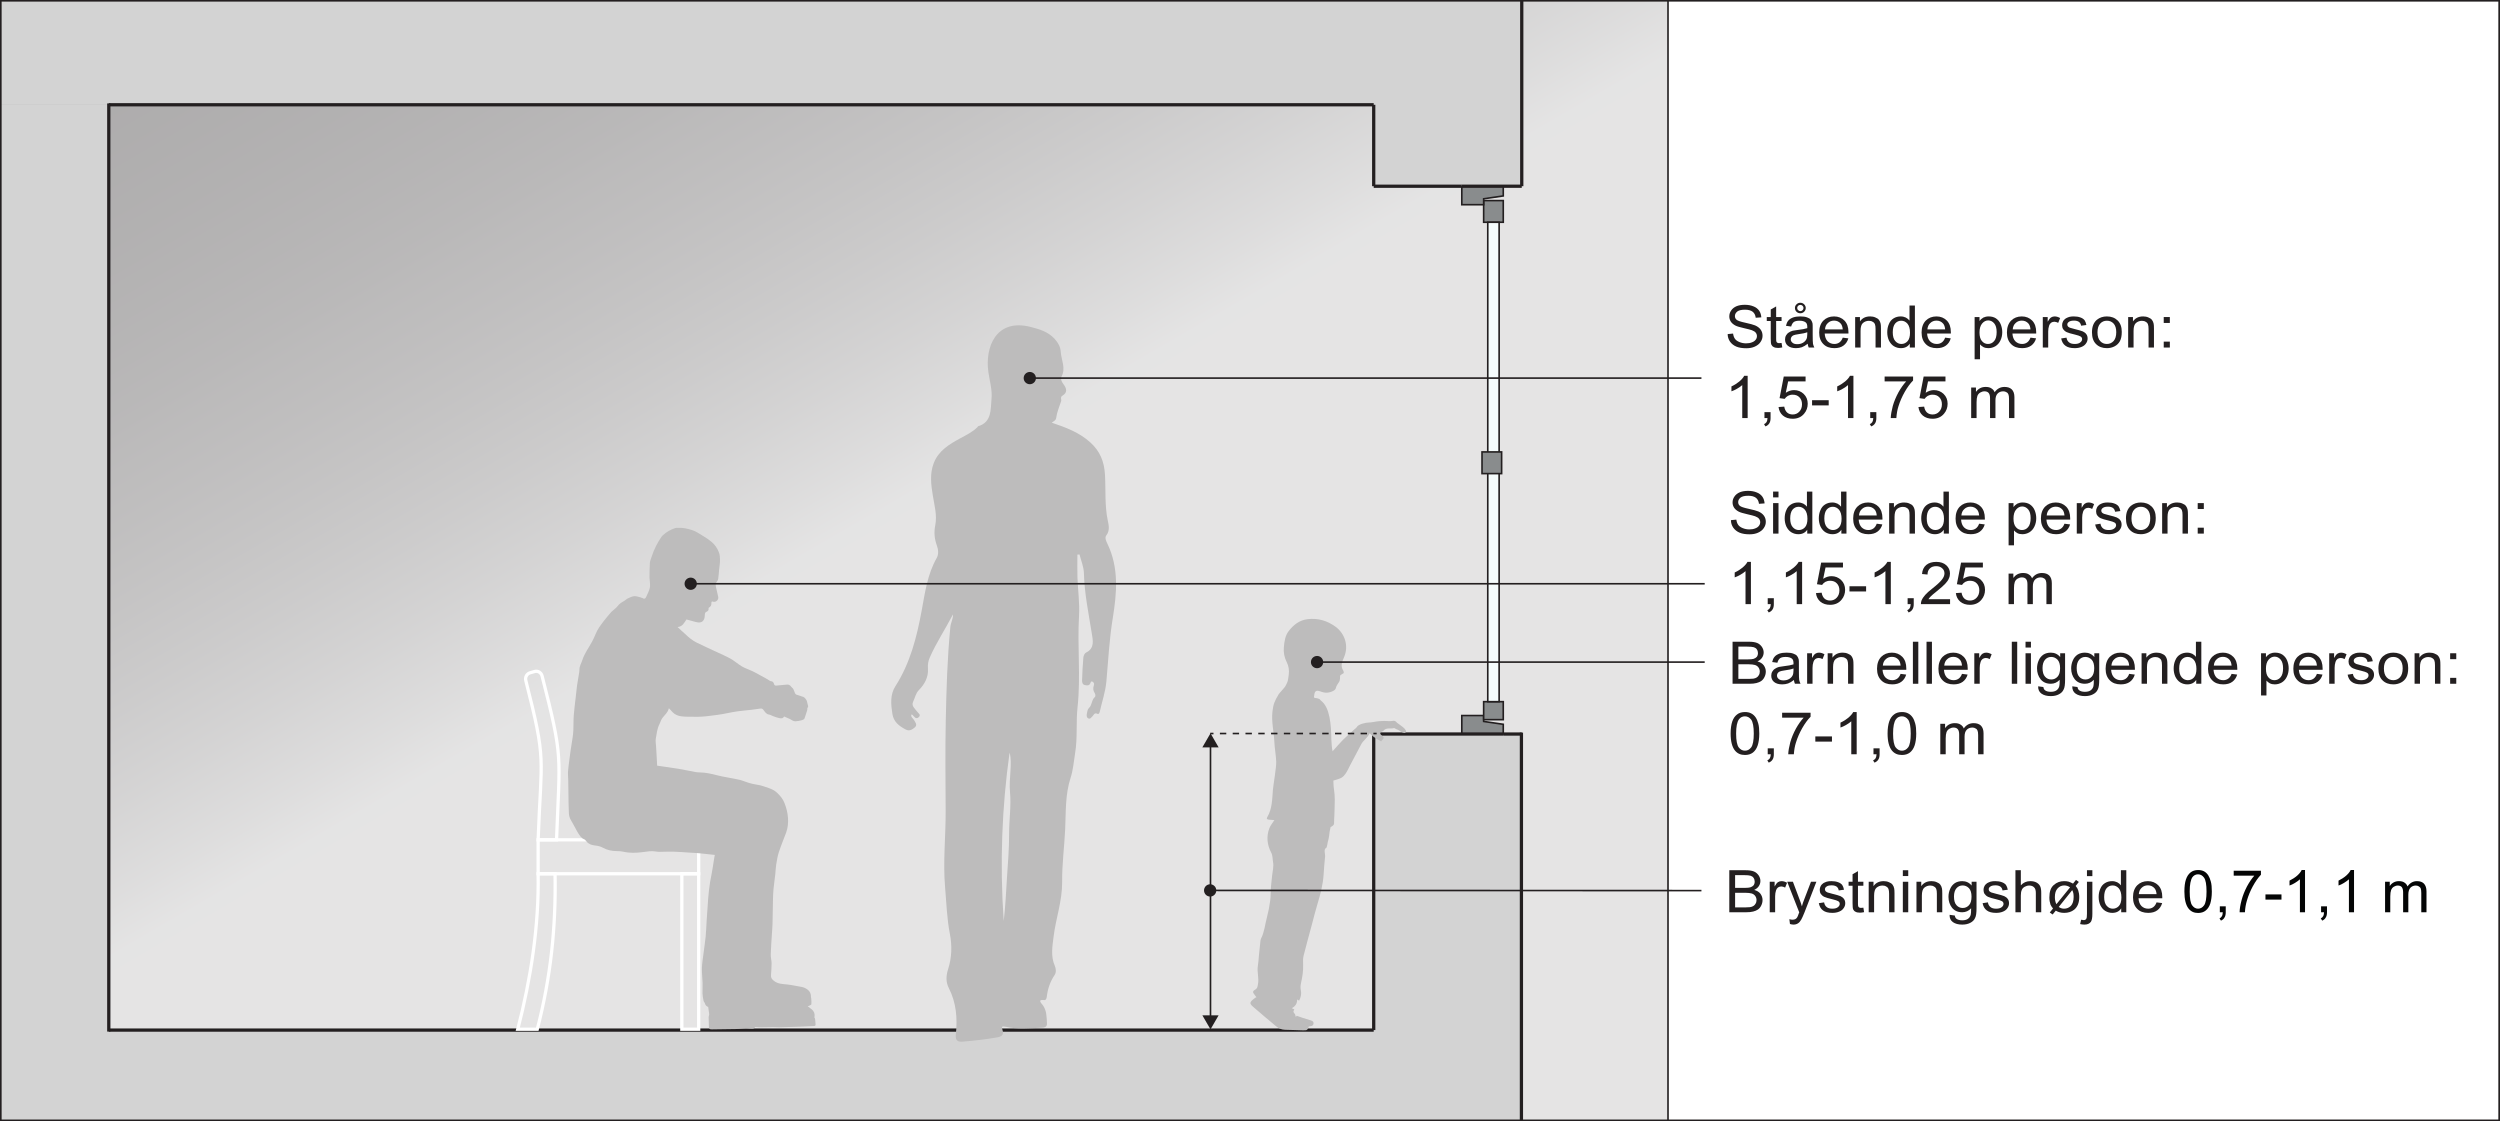 <?xml version="1.0" encoding="UTF-8"?>
<svg xmlns="http://www.w3.org/2000/svg" xmlns:xlink="http://www.w3.org/1999/xlink" width="382.93pt" height="171.73pt" viewBox="0 0 382.93 171.73" version="1.1">
<rect x="0" y="0" width="382.93" height="171.73" fill="#333333" stroke="none"/>
<defs>
<g>
<symbol overflow="visible" id="glyph0-0">
<path style="stroke:none;" d="M 5.875 0 L 5.875 -5.625 L 1.172 -5.625 L 1.172 0 Z M 1.328 -5.484 L 5.734 -5.484 L 5.734 -0.141 L 1.328 -0.141 Z M 1.328 -5.484 "/>
</symbol>
<symbol overflow="visible" id="glyph0-1">
<path style="stroke:none;" d="M 3.25 0 C 3.688 0 4.047 -0.031 4.344 -0.109 C 4.641 -0.188 4.875 -0.281 5.078 -0.422 C 5.281 -0.562 5.453 -0.766 5.578 -1.031 C 5.703 -1.281 5.781 -1.562 5.781 -1.875 C 5.781 -2.234 5.656 -2.562 5.453 -2.844 C 5.234 -3.125 4.906 -3.312 4.5 -3.422 C 4.828 -3.578 5.062 -3.766 5.219 -4.016 C 5.375 -4.25 5.453 -4.516 5.453 -4.797 C 5.453 -5.094 5.359 -5.375 5.188 -5.641 C 5 -5.906 4.766 -6.125 4.453 -6.25 C 4.141 -6.375 3.719 -6.438 3.219 -6.438 L 0.688 -6.438 L 0.688 0 Z M 1.578 -5.688 L 2.922 -5.688 C 3.422 -5.688 3.75 -5.656 3.953 -5.594 C 4.141 -5.531 4.312 -5.422 4.406 -5.266 C 4.516 -5.109 4.578 -4.906 4.578 -4.703 C 4.578 -4.469 4.516 -4.281 4.406 -4.125 C 4.281 -3.984 4.109 -3.875 3.891 -3.812 C 3.719 -3.766 3.438 -3.734 3.031 -3.734 L 1.578 -3.734 Z M 1.578 -2.984 L 3.141 -2.984 C 3.562 -2.984 3.891 -2.938 4.125 -2.875 C 4.359 -2.797 4.531 -2.672 4.656 -2.5 C 4.781 -2.328 4.859 -2.109 4.859 -1.875 C 4.859 -1.672 4.812 -1.469 4.719 -1.328 C 4.625 -1.156 4.516 -1.047 4.391 -0.969 C 4.25 -0.875 4.078 -0.812 3.859 -0.781 C 3.75 -0.766 3.547 -0.75 3.25 -0.75 L 1.578 -0.75 Z M 1.578 -2.984 "/>
</symbol>
<symbol overflow="visible" id="glyph0-2">
<path style="stroke:none;" d="M 1.438 0 L 1.438 -2.438 C 1.438 -2.766 1.484 -3.078 1.578 -3.359 C 1.641 -3.547 1.734 -3.688 1.875 -3.797 C 2.016 -3.891 2.188 -3.953 2.375 -3.953 C 2.562 -3.953 2.766 -3.891 2.969 -3.781 L 3.266 -4.516 C 2.969 -4.688 2.688 -4.766 2.422 -4.766 C 2.219 -4.766 2.047 -4.719 1.875 -4.609 C 1.719 -4.516 1.547 -4.281 1.359 -3.953 L 1.359 -4.672 L 0.609 -4.672 L 0.609 0 Z M 1.438 0 "/>
</symbol>
<symbol overflow="visible" id="glyph0-3">
<path style="stroke:none;" d="M 1.125 1.891 C 1.375 1.891 1.609 1.828 1.797 1.703 C 2 1.578 2.156 1.391 2.297 1.141 C 2.422 0.938 2.562 0.594 2.781 0.078 L 4.625 -4.672 L 3.797 -4.672 L 2.75 -1.938 C 2.609 -1.609 2.5 -1.25 2.406 -0.906 C 2.297 -1.266 2.188 -1.625 2.047 -1.969 L 1.031 -4.672 L 0.156 -4.672 L 2 0.016 C 1.969 0.094 1.953 0.156 1.922 0.203 C 1.812 0.516 1.734 0.719 1.672 0.797 C 1.609 0.906 1.516 0.984 1.406 1.047 C 1.297 1.109 1.141 1.141 0.953 1.141 C 0.828 1.141 0.672 1.109 0.484 1.062 L 0.578 1.797 C 0.781 1.859 0.953 1.891 1.125 1.891 Z M 1.125 1.891 "/>
</symbol>
<symbol overflow="visible" id="glyph0-4">
<path style="stroke:none;" d="M 0.938 -0.281 C 1.266 -0.031 1.734 0.094 2.375 0.094 C 2.766 0.094 3.109 0.031 3.406 -0.094 C 3.719 -0.219 3.938 -0.391 4.094 -0.625 C 4.266 -0.859 4.344 -1.109 4.344 -1.375 C 4.344 -1.641 4.281 -1.875 4.141 -2.047 C 4.016 -2.234 3.828 -2.359 3.609 -2.469 C 3.375 -2.562 2.969 -2.688 2.375 -2.828 C 1.969 -2.938 1.734 -3 1.641 -3.031 C 1.5 -3.094 1.406 -3.156 1.328 -3.234 C 1.266 -3.328 1.234 -3.422 1.234 -3.516 C 1.234 -3.688 1.312 -3.828 1.484 -3.938 C 1.641 -4.062 1.906 -4.125 2.281 -4.125 C 2.609 -4.125 2.844 -4.047 3.031 -3.922 C 3.203 -3.781 3.312 -3.594 3.344 -3.344 L 4.156 -3.453 C 4.094 -3.766 4 -4 3.875 -4.188 C 3.734 -4.359 3.516 -4.516 3.234 -4.609 C 2.938 -4.719 2.609 -4.766 2.234 -4.766 C 1.969 -4.766 1.734 -4.75 1.516 -4.688 C 1.281 -4.609 1.125 -4.531 0.984 -4.453 C 0.812 -4.328 0.672 -4.188 0.578 -4 C 0.484 -3.828 0.438 -3.641 0.438 -3.422 C 0.438 -3.203 0.484 -2.984 0.609 -2.797 C 0.734 -2.625 0.906 -2.469 1.141 -2.359 C 1.375 -2.25 1.797 -2.125 2.406 -1.984 C 2.844 -1.875 3.125 -1.781 3.25 -1.703 C 3.422 -1.609 3.5 -1.469 3.5 -1.281 C 3.5 -1.094 3.406 -0.922 3.219 -0.781 C 3.031 -0.625 2.75 -0.547 2.375 -0.547 C 2 -0.547 1.703 -0.625 1.5 -0.797 C 1.281 -0.969 1.156 -1.203 1.109 -1.516 L 0.297 -1.391 C 0.391 -0.906 0.594 -0.531 0.938 -0.281 Z M 0.938 -0.281 "/>
</symbol>
<symbol overflow="visible" id="glyph0-5">
<path style="stroke:none;" d="M 2.062 -0.672 C 1.938 -0.672 1.844 -0.688 1.781 -0.734 C 1.719 -0.781 1.672 -0.812 1.641 -0.891 C 1.609 -0.953 1.594 -1.094 1.594 -1.328 L 1.594 -4.062 L 2.422 -4.062 L 2.422 -4.672 L 1.594 -4.672 L 1.594 -6.297 L 0.766 -5.828 L 0.766 -4.672 L 0.156 -4.672 L 0.156 -4.062 L 0.766 -4.062 L 0.766 -1.375 C 0.766 -0.891 0.797 -0.578 0.859 -0.438 C 0.938 -0.281 1.047 -0.156 1.219 -0.078 C 1.375 0.016 1.609 0.062 1.906 0.062 C 2.094 0.062 2.297 0.031 2.531 -0.016 L 2.422 -0.703 C 2.266 -0.688 2.141 -0.672 2.062 -0.672 Z M 2.062 -0.672 "/>
</symbol>
<symbol overflow="visible" id="glyph0-6">
<path style="stroke:none;" d="M 1.453 0 L 1.453 -2.547 C 1.453 -3.156 1.578 -3.562 1.828 -3.766 C 2.094 -3.984 2.391 -4.094 2.734 -4.094 C 2.969 -4.094 3.156 -4.047 3.312 -3.938 C 3.484 -3.859 3.594 -3.719 3.656 -3.562 C 3.719 -3.406 3.75 -3.156 3.75 -2.828 L 3.75 0 L 4.578 0 L 4.578 -2.875 C 4.578 -3.234 4.562 -3.484 4.531 -3.641 C 4.484 -3.859 4.406 -4.062 4.281 -4.219 C 4.156 -4.391 3.969 -4.516 3.719 -4.609 C 3.484 -4.719 3.203 -4.766 2.922 -4.766 C 2.234 -4.766 1.719 -4.516 1.359 -4 L 1.359 -4.672 L 0.625 -4.672 L 0.625 0 Z M 1.453 0 "/>
</symbol>
<symbol overflow="visible" id="glyph0-7">
<path style="stroke:none;" d="M 1.453 -5.547 L 1.453 -6.438 L 0.625 -6.438 L 0.625 -5.547 Z M 1.453 0 L 1.453 -4.672 L 0.625 -4.672 L 0.625 0 Z M 1.453 0 "/>
</symbol>
<symbol overflow="visible" id="glyph0-8">
<path style="stroke:none;" d="M 0.984 1.516 C 1.344 1.766 1.812 1.891 2.406 1.891 C 2.891 1.891 3.297 1.797 3.625 1.625 C 3.969 1.453 4.219 1.219 4.359 0.906 C 4.531 0.609 4.594 0.094 4.594 -0.641 L 4.594 -4.672 L 3.844 -4.672 L 3.844 -4.094 C 3.469 -4.547 2.984 -4.766 2.406 -4.766 C 1.984 -4.766 1.609 -4.672 1.281 -4.469 C 0.969 -4.25 0.719 -3.969 0.562 -3.594 C 0.391 -3.219 0.297 -2.812 0.297 -2.359 C 0.297 -1.703 0.484 -1.156 0.844 -0.688 C 1.219 -0.234 1.734 0 2.406 0 C 2.938 0 3.391 -0.203 3.766 -0.609 C 3.766 -0.094 3.75 0.25 3.703 0.391 C 3.625 0.672 3.484 0.859 3.266 1.016 C 3.062 1.156 2.781 1.234 2.391 1.234 C 2.031 1.234 1.75 1.156 1.547 1.016 C 1.391 0.906 1.297 0.734 1.266 0.5 L 0.469 0.391 C 0.453 0.891 0.625 1.266 0.984 1.516 Z M 1.531 -3.688 C 1.781 -3.969 2.094 -4.109 2.469 -4.109 C 2.844 -4.109 3.156 -3.969 3.438 -3.688 C 3.703 -3.391 3.828 -2.969 3.828 -2.391 C 3.828 -1.797 3.703 -1.359 3.438 -1.078 C 3.172 -0.797 2.859 -0.656 2.484 -0.656 C 2.094 -0.656 1.781 -0.797 1.531 -1.078 C 1.266 -1.359 1.141 -1.812 1.141 -2.406 C 1.141 -2.984 1.281 -3.406 1.531 -3.688 Z M 1.531 -3.688 "/>
</symbol>
<symbol overflow="visible" id="glyph0-9">
<path style="stroke:none;" d="M 1.453 0 L 1.453 -2.547 C 1.453 -2.922 1.5 -3.203 1.594 -3.406 C 1.672 -3.625 1.828 -3.781 2.047 -3.906 C 2.25 -4.016 2.484 -4.094 2.734 -4.094 C 3.062 -4.094 3.312 -4 3.484 -3.812 C 3.672 -3.641 3.75 -3.344 3.75 -2.953 L 3.75 0 L 4.578 0 L 4.578 -2.953 C 4.578 -3.406 4.531 -3.766 4.406 -4 C 4.297 -4.234 4.094 -4.422 3.844 -4.562 C 3.578 -4.703 3.266 -4.766 2.906 -4.766 C 2.312 -4.766 1.828 -4.547 1.453 -4.125 L 1.453 -6.438 L 0.625 -6.438 L 0.625 0 Z M 1.453 0 "/>
</symbol>
<symbol overflow="visible" id="glyph0-10">
<path style="stroke:none;" d="M 3.547 -4.688 C 3.344 -4.75 3.109 -4.766 2.844 -4.766 C 2.25 -4.766 1.719 -4.578 1.266 -4.172 C 0.812 -3.781 0.594 -3.156 0.594 -2.266 C 0.594 -1.859 0.656 -1.5 0.766 -1.172 C 0.844 -0.984 0.984 -0.781 1.156 -0.578 L 0.656 0.031 L 1.094 0.344 L 1.578 -0.25 C 1.953 -0.016 2.375 0.094 2.875 0.094 C 3.469 0.094 3.969 -0.062 4.391 -0.391 C 4.906 -0.812 5.172 -1.453 5.172 -2.328 C 5.172 -2.719 5.109 -3.062 5.016 -3.344 C 4.953 -3.562 4.828 -3.781 4.625 -4.031 L 5.109 -4.641 L 4.672 -4.953 L 4.219 -4.391 C 3.984 -4.516 3.766 -4.609 3.547 -4.688 Z M 1.672 -1.234 C 1.516 -1.531 1.438 -1.891 1.438 -2.328 C 1.438 -2.922 1.578 -3.359 1.859 -3.656 C 2.125 -3.953 2.469 -4.109 2.875 -4.109 C 3.188 -4.109 3.484 -4.016 3.766 -3.812 Z M 4.266 -2.922 C 4.297 -2.75 4.312 -2.562 4.312 -2.344 C 4.312 -1.75 4.172 -1.297 3.906 -1 C 3.625 -0.703 3.266 -0.547 2.844 -0.547 C 2.547 -0.547 2.281 -0.641 2.031 -0.812 L 4.094 -3.391 C 4.188 -3.188 4.25 -3.047 4.266 -2.922 Z M 4.266 -2.922 "/>
</symbol>
<symbol overflow="visible" id="glyph0-11">
<path style="stroke:none;" d="M 1.438 -5.531 L 1.438 -6.438 L 0.609 -6.438 L 0.609 -5.531 Z M 0.219 1.891 C 0.672 1.891 1 1.75 1.219 1.453 C 1.359 1.219 1.438 0.828 1.438 0.25 L 1.438 -4.672 L 0.609 -4.672 L 0.609 0.234 C 0.609 0.672 0.578 0.922 0.484 1.031 C 0.406 1.141 0.281 1.203 0.109 1.203 C 0.016 1.203 -0.109 1.172 -0.281 1.141 L -0.438 1.812 C -0.219 1.859 -0.016 1.891 0.219 1.891 Z M 0.219 1.891 "/>
</symbol>
<symbol overflow="visible" id="glyph0-12">
<path style="stroke:none;" d="M 4.547 0 L 4.547 -6.438 L 3.719 -6.438 L 3.719 -4.125 C 3.578 -4.312 3.391 -4.469 3.156 -4.594 C 2.922 -4.703 2.656 -4.766 2.375 -4.766 C 1.969 -4.766 1.609 -4.672 1.281 -4.469 C 0.953 -4.266 0.719 -3.984 0.562 -3.594 C 0.391 -3.219 0.312 -2.797 0.312 -2.328 C 0.312 -1.859 0.406 -1.438 0.578 -1.062 C 0.766 -0.703 1 -0.406 1.328 -0.203 C 1.672 0 2.016 0.094 2.406 0.094 C 3.016 0.094 3.469 -0.141 3.766 -0.594 L 3.766 0 Z M 1.531 -3.688 C 1.781 -3.969 2.078 -4.109 2.453 -4.109 C 2.828 -4.109 3.141 -3.953 3.406 -3.656 C 3.656 -3.359 3.797 -2.891 3.797 -2.266 C 3.797 -1.688 3.672 -1.25 3.422 -0.969 C 3.156 -0.688 2.844 -0.547 2.484 -0.547 C 2.125 -0.547 1.812 -0.688 1.547 -0.984 C 1.281 -1.281 1.156 -1.734 1.156 -2.328 C 1.156 -2.938 1.281 -3.391 1.531 -3.688 Z M 1.531 -3.688 "/>
</symbol>
<symbol overflow="visible" id="glyph0-13">
<path style="stroke:none;" d="M 3.438 -0.781 C 3.219 -0.625 2.969 -0.547 2.672 -0.547 C 2.25 -0.547 1.922 -0.688 1.641 -0.953 C 1.375 -1.234 1.219 -1.625 1.188 -2.141 L 4.828 -2.141 C 4.828 -2.219 4.828 -2.297 4.828 -2.344 C 4.828 -3.109 4.625 -3.703 4.219 -4.125 C 3.797 -4.547 3.266 -4.766 2.625 -4.766 C 1.953 -4.766 1.406 -4.547 0.984 -4.125 C 0.562 -3.688 0.344 -3.078 0.344 -2.297 C 0.344 -1.531 0.562 -0.953 0.984 -0.531 C 1.391 -0.109 1.953 0.094 2.672 0.094 C 3.234 0.094 3.703 -0.031 4.062 -0.297 C 4.422 -0.562 4.672 -0.922 4.812 -1.406 L 3.953 -1.516 C 3.828 -1.172 3.656 -0.938 3.438 -0.781 Z M 1.672 -3.75 C 1.922 -4 2.25 -4.125 2.625 -4.125 C 3.047 -4.125 3.391 -3.969 3.656 -3.656 C 3.812 -3.469 3.922 -3.172 3.953 -2.781 L 1.234 -2.781 C 1.266 -3.188 1.406 -3.516 1.672 -3.75 Z M 1.672 -3.75 "/>
</symbol>
<symbol overflow="visible" id="glyph0-14">
<path style="stroke:none;" d=""/>
</symbol>
<symbol overflow="visible" id="glyph0-15">
<path style="stroke:none;" d="M 0.797 -0.906 C 1.031 -0.578 1.359 -0.312 1.766 -0.141 C 2.188 0.031 2.688 0.109 3.297 0.109 C 3.781 0.109 4.219 0.031 4.594 -0.141 C 4.969 -0.312 5.281 -0.547 5.469 -0.844 C 5.688 -1.156 5.781 -1.469 5.781 -1.812 C 5.781 -2.156 5.688 -2.469 5.5 -2.734 C 5.312 -3 5.031 -3.219 4.641 -3.391 C 4.375 -3.5 3.875 -3.641 3.156 -3.797 C 2.422 -3.953 1.969 -4.109 1.812 -4.25 C 1.625 -4.406 1.547 -4.594 1.547 -4.828 C 1.547 -5.094 1.672 -5.312 1.906 -5.516 C 2.156 -5.703 2.547 -5.797 3.094 -5.797 C 3.609 -5.797 4 -5.688 4.266 -5.484 C 4.531 -5.281 4.688 -4.969 4.734 -4.562 L 5.594 -4.625 C 5.562 -5 5.469 -5.344 5.266 -5.641 C 5.047 -5.938 4.766 -6.172 4.375 -6.312 C 4 -6.469 3.562 -6.547 3.062 -6.547 C 2.609 -6.547 2.188 -6.484 1.828 -6.344 C 1.453 -6.188 1.172 -5.969 0.984 -5.688 C 0.781 -5.406 0.688 -5.109 0.688 -4.766 C 0.688 -4.469 0.766 -4.219 0.922 -3.969 C 1.078 -3.734 1.312 -3.531 1.641 -3.359 C 1.891 -3.234 2.328 -3.109 2.938 -2.969 C 3.562 -2.828 3.953 -2.719 4.141 -2.656 C 4.422 -2.547 4.625 -2.422 4.734 -2.281 C 4.859 -2.125 4.922 -1.938 4.922 -1.75 C 4.922 -1.547 4.859 -1.359 4.734 -1.203 C 4.609 -1.031 4.422 -0.891 4.156 -0.797 C 3.891 -0.688 3.594 -0.641 3.25 -0.641 C 2.875 -0.641 2.531 -0.719 2.234 -0.844 C 1.922 -0.969 1.688 -1.141 1.547 -1.344 C 1.406 -1.547 1.312 -1.812 1.266 -2.141 L 0.438 -2.062 C 0.438 -1.641 0.562 -1.25 0.797 -0.906 Z M 0.797 -0.906 "/>
</symbol>
<symbol overflow="visible" id="glyph0-16">
<path style="stroke:none;" d="M 3.969 0 L 4.828 0 C 4.734 -0.188 4.672 -0.375 4.625 -0.562 C 4.594 -0.75 4.578 -1.219 4.578 -1.953 L 4.578 -3 C 4.578 -3.359 4.578 -3.594 4.547 -3.734 C 4.484 -3.953 4.406 -4.125 4.281 -4.281 C 4.156 -4.422 3.969 -4.531 3.703 -4.625 C 3.438 -4.719 3.109 -4.766 2.688 -4.766 C 2.266 -4.766 1.906 -4.719 1.578 -4.609 C 1.266 -4.484 1.016 -4.344 0.844 -4.125 C 0.672 -3.938 0.562 -3.656 0.484 -3.328 L 1.281 -3.219 C 1.375 -3.562 1.516 -3.781 1.703 -3.922 C 1.891 -4.047 2.172 -4.109 2.562 -4.109 C 2.984 -4.109 3.297 -4.016 3.516 -3.844 C 3.672 -3.719 3.75 -3.484 3.75 -3.172 C 3.75 -3.141 3.75 -3.062 3.75 -2.969 C 3.422 -2.859 2.938 -2.766 2.25 -2.688 C 1.938 -2.656 1.688 -2.609 1.531 -2.578 C 1.312 -2.516 1.109 -2.438 0.938 -2.312 C 0.75 -2.203 0.609 -2.047 0.5 -1.859 C 0.391 -1.672 0.344 -1.453 0.344 -1.234 C 0.344 -0.844 0.484 -0.516 0.766 -0.281 C 1.062 -0.031 1.484 0.094 2.016 0.094 C 2.328 0.094 2.641 0.047 2.922 -0.047 C 3.203 -0.156 3.5 -0.328 3.812 -0.578 C 3.844 -0.359 3.891 -0.172 3.969 0 Z M 3.75 -2.047 C 3.75 -1.703 3.703 -1.438 3.609 -1.266 C 3.484 -1.031 3.312 -0.859 3.062 -0.719 C 2.812 -0.578 2.531 -0.516 2.203 -0.516 C 1.875 -0.516 1.641 -0.594 1.484 -0.734 C 1.312 -0.875 1.219 -1.047 1.219 -1.266 C 1.219 -1.391 1.266 -1.516 1.328 -1.625 C 1.406 -1.75 1.531 -1.828 1.672 -1.891 C 1.812 -1.938 2.047 -2 2.391 -2.047 C 2.984 -2.125 3.438 -2.219 3.75 -2.344 Z M 2.094 -5.484 C 2.25 -5.328 2.453 -5.25 2.688 -5.25 C 2.906 -5.25 3.109 -5.328 3.266 -5.484 C 3.422 -5.641 3.516 -5.828 3.516 -6.062 C 3.516 -6.266 3.422 -6.469 3.266 -6.625 C 3.109 -6.781 2.906 -6.859 2.688 -6.859 C 2.453 -6.859 2.266 -6.781 2.109 -6.625 C 1.938 -6.469 1.859 -6.281 1.859 -6.078 C 1.859 -5.828 1.938 -5.641 2.094 -5.484 Z M 2.359 -6.406 C 2.453 -6.484 2.562 -6.531 2.688 -6.531 C 2.828 -6.531 2.938 -6.484 3.031 -6.391 C 3.125 -6.297 3.172 -6.188 3.172 -6.062 C 3.172 -5.922 3.125 -5.812 3.031 -5.719 C 2.938 -5.625 2.828 -5.578 2.688 -5.578 C 2.562 -5.578 2.453 -5.625 2.359 -5.719 C 2.25 -5.812 2.203 -5.938 2.203 -6.062 C 2.203 -6.188 2.25 -6.297 2.359 -6.406 Z M 2.359 -6.406 "/>
</symbol>
<symbol overflow="visible" id="glyph0-17">
<path style="stroke:none;" d="M 1.453 1.797 L 1.453 -0.484 C 1.594 -0.312 1.766 -0.188 1.984 -0.062 C 2.203 0.047 2.453 0.094 2.734 0.094 C 3.109 0.094 3.469 0 3.812 -0.203 C 4.141 -0.406 4.406 -0.703 4.578 -1.078 C 4.766 -1.469 4.859 -1.891 4.859 -2.359 C 4.859 -2.812 4.766 -3.219 4.609 -3.594 C 4.453 -3.969 4.203 -4.25 3.891 -4.469 C 3.578 -4.672 3.203 -4.766 2.781 -4.766 C 2.469 -4.766 2.203 -4.703 1.969 -4.594 C 1.75 -4.469 1.547 -4.297 1.375 -4.062 L 1.375 -4.672 L 0.625 -4.672 L 0.625 1.797 Z M 1.781 -3.688 C 2.047 -4 2.359 -4.156 2.703 -4.156 C 3.062 -4.156 3.375 -4 3.625 -3.703 C 3.875 -3.406 4 -2.969 4 -2.375 C 4 -1.75 3.875 -1.281 3.609 -0.984 C 3.359 -0.688 3.031 -0.547 2.672 -0.547 C 2.312 -0.547 2 -0.688 1.75 -0.984 C 1.5 -1.266 1.375 -1.703 1.375 -2.297 C 1.375 -2.906 1.5 -3.359 1.781 -3.688 Z M 1.781 -3.688 "/>
</symbol>
<symbol overflow="visible" id="glyph0-18">
<path style="stroke:none;" d="M 0.938 -0.531 C 1.359 -0.109 1.922 0.094 2.594 0.094 C 3.031 0.094 3.422 0 3.781 -0.188 C 4.141 -0.375 4.406 -0.641 4.594 -0.984 C 4.781 -1.328 4.875 -1.797 4.875 -2.406 C 4.875 -3.141 4.672 -3.719 4.25 -4.141 C 3.812 -4.562 3.266 -4.766 2.594 -4.766 C 2 -4.766 1.484 -4.594 1.062 -4.25 C 0.562 -3.828 0.312 -3.188 0.312 -2.344 C 0.312 -1.547 0.516 -0.938 0.938 -0.531 Z M 1.578 -3.672 C 1.844 -3.969 2.188 -4.109 2.594 -4.109 C 3.016 -4.109 3.344 -3.969 3.625 -3.672 C 3.891 -3.375 4.031 -2.938 4.031 -2.359 C 4.031 -1.75 3.891 -1.297 3.625 -1 C 3.344 -0.703 3.016 -0.547 2.594 -0.547 C 2.188 -0.547 1.844 -0.688 1.578 -0.984 C 1.297 -1.281 1.156 -1.734 1.156 -2.328 C 1.156 -2.922 1.297 -3.375 1.578 -3.672 Z M 1.578 -3.672 "/>
</symbol>
<symbol overflow="visible" id="glyph0-19">
<path style="stroke:none;" d="M 1.781 -3.766 L 1.781 -4.672 L 0.844 -4.672 L 0.844 -3.766 Z M 1.781 0 L 1.781 -0.906 L 0.844 -0.906 L 0.844 0 Z M 1.781 0 "/>
</symbol>
<symbol overflow="visible" id="glyph0-20">
<path style="stroke:none;" d="M 3.5 -6.469 L 2.969 -6.469 C 2.828 -6.188 2.578 -5.906 2.234 -5.609 C 1.875 -5.312 1.484 -5.062 1.016 -4.844 L 1.016 -4.094 C 1.266 -4.172 1.562 -4.312 1.891 -4.5 C 2.203 -4.688 2.469 -4.859 2.672 -5.047 L 2.672 0 L 3.5 0 Z M 3.5 -6.469 "/>
</symbol>
<symbol overflow="visible" id="glyph0-21">
<path style="stroke:none;" d="M 1.312 0 C 1.297 0.266 1.25 0.469 1.172 0.609 C 1.078 0.75 0.953 0.859 0.781 0.938 L 1 1.281 C 1.266 1.172 1.469 1.016 1.594 0.797 C 1.719 0.609 1.781 0.328 1.781 0 L 1.781 -0.906 L 0.844 -0.906 L 0.844 0 Z M 1.312 0 "/>
</symbol>
<symbol overflow="visible" id="glyph0-22">
<path style="stroke:none;" d="M 1.047 -0.391 C 1.453 -0.047 1.953 0.109 2.562 0.109 C 3.297 0.109 3.891 -0.156 4.312 -0.672 C 4.672 -1.094 4.859 -1.609 4.859 -2.188 C 4.859 -2.797 4.656 -3.297 4.25 -3.688 C 3.844 -4.078 3.344 -4.281 2.766 -4.281 C 2.328 -4.281 1.906 -4.141 1.5 -3.875 L 1.859 -5.609 L 4.531 -5.609 L 4.531 -6.359 L 1.188 -6.359 L 0.547 -3.047 L 1.328 -2.938 C 1.453 -3.125 1.625 -3.281 1.828 -3.406 C 2.047 -3.516 2.281 -3.578 2.547 -3.578 C 2.984 -3.578 3.328 -3.453 3.578 -3.188 C 3.844 -2.922 3.984 -2.562 3.984 -2.109 C 3.984 -1.641 3.844 -1.266 3.562 -0.969 C 3.297 -0.688 2.953 -0.547 2.562 -0.547 C 2.219 -0.547 1.938 -0.641 1.703 -0.844 C 1.484 -1.047 1.328 -1.344 1.266 -1.75 L 0.391 -1.688 C 0.453 -1.156 0.672 -0.719 1.047 -0.391 Z M 1.047 -0.391 "/>
</symbol>
<symbol overflow="visible" id="glyph0-23">
<path style="stroke:none;" d="M 2.844 -1.938 L 2.844 -2.734 L 0.297 -2.734 L 0.297 -1.938 Z M 2.844 -1.938 "/>
</symbol>
<symbol overflow="visible" id="glyph0-24">
<path style="stroke:none;" d="M 3.734 -5.609 C 3.312 -5.141 2.922 -4.594 2.547 -3.922 C 2.188 -3.25 1.891 -2.562 1.688 -1.844 C 1.5 -1.125 1.391 -0.5 1.375 0 L 2.234 0 C 2.281 -0.641 2.375 -1.234 2.547 -1.766 C 2.781 -2.531 3.109 -3.281 3.516 -4 C 3.938 -4.734 4.359 -5.312 4.797 -5.75 L 4.797 -6.359 L 0.438 -6.359 L 0.438 -5.609 Z M 3.734 -5.609 "/>
</symbol>
<symbol overflow="visible" id="glyph0-25">
<path style="stroke:none;" d="M 1.453 0 L 1.453 -2.422 C 1.453 -2.844 1.5 -3.172 1.578 -3.391 C 1.672 -3.625 1.812 -3.781 2.016 -3.906 C 2.203 -4.016 2.422 -4.094 2.656 -4.094 C 2.969 -4.094 3.172 -4 3.312 -3.828 C 3.453 -3.641 3.516 -3.391 3.516 -3.031 L 3.516 0 L 4.344 0 L 4.344 -2.703 C 4.344 -3.188 4.453 -3.531 4.688 -3.766 C 4.906 -3.984 5.203 -4.094 5.547 -4.094 C 5.734 -4.094 5.891 -4.047 6.031 -3.953 C 6.188 -3.875 6.281 -3.766 6.328 -3.625 C 6.391 -3.484 6.422 -3.266 6.422 -2.938 L 6.422 0 L 7.25 0 L 7.25 -3.203 C 7.25 -3.734 7.109 -4.125 6.844 -4.391 C 6.578 -4.641 6.219 -4.766 5.734 -4.766 C 5.109 -4.766 4.594 -4.5 4.219 -3.953 C 4.125 -4.219 3.953 -4.406 3.719 -4.547 C 3.5 -4.703 3.203 -4.766 2.844 -4.766 C 2.516 -4.766 2.234 -4.703 1.969 -4.562 C 1.719 -4.422 1.516 -4.234 1.359 -4.016 L 1.359 -4.672 L 0.625 -4.672 L 0.625 0 Z M 1.453 0 "/>
</symbol>
<symbol overflow="visible" id="glyph0-26">
<path style="stroke:none;" d="M 1.422 -0.75 C 1.516 -0.906 1.641 -1.047 1.781 -1.188 C 1.922 -1.328 2.234 -1.609 2.734 -2 C 3.328 -2.469 3.75 -2.859 4 -3.125 C 4.266 -3.406 4.453 -3.672 4.547 -3.922 C 4.672 -4.172 4.719 -4.422 4.719 -4.688 C 4.719 -5.188 4.531 -5.609 4.156 -5.953 C 3.781 -6.297 3.266 -6.469 2.625 -6.469 C 1.984 -6.469 1.469 -6.312 1.094 -6 C 0.703 -5.672 0.484 -5.219 0.438 -4.609 L 1.281 -4.531 C 1.281 -4.938 1.406 -5.25 1.641 -5.469 C 1.875 -5.703 2.203 -5.812 2.609 -5.812 C 2.984 -5.812 3.297 -5.703 3.531 -5.484 C 3.766 -5.281 3.875 -5.016 3.875 -4.703 C 3.875 -4.406 3.75 -4.078 3.484 -3.75 C 3.219 -3.406 2.734 -2.953 2 -2.375 C 1.531 -2.016 1.172 -1.688 0.922 -1.406 C 0.672 -1.125 0.484 -0.844 0.359 -0.547 C 0.297 -0.375 0.266 -0.188 0.266 0 L 4.734 0 L 4.734 -0.75 Z M 1.422 -0.75 "/>
</symbol>
<symbol overflow="visible" id="glyph0-27">
<path style="stroke:none;" d="M 3.969 0 L 4.828 0 C 4.734 -0.188 4.672 -0.375 4.625 -0.562 C 4.594 -0.75 4.578 -1.219 4.578 -1.953 L 4.578 -3 C 4.578 -3.359 4.578 -3.594 4.547 -3.734 C 4.484 -3.953 4.406 -4.125 4.281 -4.281 C 4.156 -4.422 3.969 -4.531 3.703 -4.625 C 3.438 -4.719 3.109 -4.766 2.688 -4.766 C 2.266 -4.766 1.906 -4.719 1.578 -4.609 C 1.266 -4.484 1.016 -4.344 0.844 -4.125 C 0.672 -3.938 0.562 -3.656 0.484 -3.328 L 1.281 -3.219 C 1.375 -3.562 1.516 -3.781 1.703 -3.922 C 1.891 -4.047 2.172 -4.109 2.562 -4.109 C 2.984 -4.109 3.297 -4.016 3.516 -3.844 C 3.672 -3.719 3.75 -3.484 3.75 -3.172 C 3.75 -3.141 3.75 -3.062 3.75 -2.969 C 3.422 -2.859 2.938 -2.766 2.25 -2.688 C 1.938 -2.656 1.688 -2.609 1.531 -2.578 C 1.312 -2.516 1.109 -2.438 0.938 -2.312 C 0.75 -2.203 0.609 -2.047 0.5 -1.859 C 0.391 -1.672 0.344 -1.453 0.344 -1.234 C 0.344 -0.844 0.484 -0.516 0.766 -0.281 C 1.062 -0.031 1.484 0.094 2.016 0.094 C 2.328 0.094 2.641 0.047 2.922 -0.047 C 3.203 -0.156 3.5 -0.328 3.812 -0.578 C 3.844 -0.359 3.891 -0.172 3.969 0 Z M 3.75 -2.047 C 3.75 -1.703 3.703 -1.438 3.609 -1.266 C 3.484 -1.031 3.312 -0.859 3.062 -0.719 C 2.812 -0.578 2.531 -0.516 2.203 -0.516 C 1.875 -0.516 1.641 -0.594 1.484 -0.734 C 1.312 -0.875 1.219 -1.047 1.219 -1.266 C 1.219 -1.391 1.266 -1.516 1.328 -1.625 C 1.406 -1.75 1.531 -1.828 1.672 -1.891 C 1.812 -1.938 2.047 -2 2.391 -2.047 C 2.984 -2.125 3.438 -2.219 3.75 -2.344 Z M 3.75 -2.047 "/>
</symbol>
<symbol overflow="visible" id="glyph0-28">
<path style="stroke:none;" d="M 1.438 0 L 1.438 -6.438 L 0.609 -6.438 L 0.609 0 Z M 1.438 0 "/>
</symbol>
<symbol overflow="visible" id="glyph0-29">
<path style="stroke:none;" d="M 1.062 -0.562 C 1.438 -0.109 1.938 0.109 2.594 0.109 C 3.078 0.109 3.484 -0.016 3.812 -0.266 C 4.125 -0.516 4.375 -0.875 4.531 -1.344 C 4.688 -1.812 4.781 -2.422 4.781 -3.172 C 4.781 -3.812 4.734 -4.328 4.625 -4.703 C 4.531 -5.078 4.391 -5.406 4.219 -5.656 C 4.031 -5.922 3.812 -6.125 3.531 -6.266 C 3.266 -6.406 2.938 -6.469 2.594 -6.469 C 2.094 -6.469 1.688 -6.344 1.375 -6.094 C 1.047 -5.844 0.797 -5.484 0.641 -5.016 C 0.484 -4.547 0.391 -3.938 0.391 -3.172 C 0.391 -1.969 0.625 -1.094 1.062 -0.562 Z M 1.672 -5.359 C 1.891 -5.656 2.203 -5.812 2.578 -5.812 C 2.969 -5.812 3.281 -5.641 3.547 -5.297 C 3.797 -4.938 3.938 -4.234 3.938 -3.172 C 3.938 -2.109 3.797 -1.406 3.547 -1.062 C 3.281 -0.719 2.969 -0.547 2.594 -0.547 C 2.203 -0.547 1.891 -0.719 1.625 -1.062 C 1.375 -1.406 1.234 -2.109 1.234 -3.172 C 1.234 -4.234 1.375 -4.953 1.672 -5.359 Z M 1.672 -5.359 "/>
</symbol>
<symbol overflow="visible" id="glyph1-0">
<path style="stroke:none;" d="M 5.625 0 L 5.625 -5.625 L 1.125 -5.625 L 1.125 0 Z M 1.266 -5.484 L 5.484 -5.484 L 5.484 -0.141 L 1.266 -0.141 Z M 1.266 -5.484 "/>
</symbol>
<symbol overflow="visible" id="glyph1-1">
<path style="stroke:none;" d="M 1.016 -0.562 C 1.375 -0.109 1.859 0.109 2.469 0.109 C 2.938 0.109 3.344 -0.016 3.641 -0.266 C 3.953 -0.516 4.188 -0.875 4.344 -1.344 C 4.484 -1.812 4.578 -2.422 4.578 -3.172 C 4.578 -3.812 4.531 -4.328 4.422 -4.703 C 4.328 -5.078 4.188 -5.406 4.031 -5.656 C 3.859 -5.922 3.641 -6.125 3.391 -6.266 C 3.125 -6.406 2.812 -6.469 2.469 -6.469 C 2 -6.469 1.625 -6.344 1.312 -6.094 C 1 -5.844 0.766 -5.484 0.609 -5.016 C 0.453 -4.547 0.375 -3.938 0.375 -3.172 C 0.375 -1.969 0.594 -1.094 1.016 -0.562 Z M 1.594 -5.359 C 1.812 -5.656 2.109 -5.812 2.469 -5.812 C 2.828 -5.812 3.141 -5.641 3.391 -5.297 C 3.641 -4.938 3.766 -4.234 3.766 -3.172 C 3.766 -2.109 3.641 -1.406 3.391 -1.062 C 3.141 -0.719 2.828 -0.547 2.469 -0.547 C 2.109 -0.547 1.812 -0.719 1.562 -1.062 C 1.312 -1.406 1.188 -2.109 1.188 -3.172 C 1.188 -4.234 1.328 -4.953 1.594 -5.359 Z M 1.594 -5.359 "/>
</symbol>
<symbol overflow="visible" id="glyph1-2">
<path style="stroke:none;" d="M 1.25 0 C 1.234 0.266 1.203 0.469 1.109 0.609 C 1.031 0.75 0.922 0.859 0.75 0.938 L 0.969 1.281 C 1.219 1.172 1.406 1.016 1.516 0.797 C 1.641 0.609 1.703 0.328 1.703 0 L 1.703 -0.906 L 0.797 -0.906 L 0.797 0 Z M 1.25 0 "/>
</symbol>
<symbol overflow="visible" id="glyph1-3">
<path style="stroke:none;" d="M 3.578 -5.609 C 3.172 -5.141 2.797 -4.594 2.438 -3.922 C 2.094 -3.25 1.812 -2.562 1.625 -1.844 C 1.438 -1.125 1.328 -0.5 1.328 0 L 2.141 0 C 2.172 -0.641 2.281 -1.234 2.438 -1.766 C 2.656 -2.531 2.969 -3.281 3.359 -4 C 3.766 -4.734 4.172 -5.312 4.594 -5.75 L 4.594 -6.359 L 0.422 -6.359 L 0.422 -5.609 Z M 3.578 -5.609 "/>
</symbol>
<symbol overflow="visible" id="glyph1-4">
<path style="stroke:none;" d="M 2.734 -1.938 L 2.734 -2.734 L 0.281 -2.734 L 0.281 -1.938 Z M 2.734 -1.938 "/>
</symbol>
<symbol overflow="visible" id="glyph1-5">
<path style="stroke:none;" d="M 3.344 -6.469 L 2.828 -6.469 C 2.703 -6.188 2.469 -5.906 2.141 -5.609 C 1.797 -5.312 1.406 -5.062 0.969 -4.844 L 0.969 -4.094 C 1.219 -4.172 1.5 -4.312 1.812 -4.5 C 2.109 -4.688 2.359 -4.859 2.562 -5.047 L 2.562 0 L 3.344 0 Z M 3.344 -6.469 "/>
</symbol>
<symbol overflow="visible" id="glyph1-6">
<path style="stroke:none;" d=""/>
</symbol>
<symbol overflow="visible" id="glyph1-7">
<path style="stroke:none;" d="M 1.391 0 L 1.391 -2.422 C 1.391 -2.844 1.438 -3.172 1.516 -3.391 C 1.609 -3.625 1.734 -3.781 1.922 -3.906 C 2.109 -4.016 2.328 -4.094 2.531 -4.094 C 2.828 -4.094 3.047 -4 3.172 -3.828 C 3.297 -3.641 3.359 -3.391 3.359 -3.031 L 3.359 0 L 4.156 0 L 4.156 -2.703 C 4.156 -3.188 4.266 -3.531 4.484 -3.766 C 4.703 -3.984 4.984 -4.094 5.297 -4.094 C 5.484 -4.094 5.641 -4.047 5.781 -3.953 C 5.906 -3.875 6.016 -3.766 6.062 -3.625 C 6.109 -3.484 6.141 -3.266 6.141 -2.938 L 6.141 0 L 6.938 0 L 6.938 -3.203 C 6.938 -3.734 6.797 -4.125 6.547 -4.391 C 6.297 -4.641 5.953 -4.766 5.484 -4.766 C 4.891 -4.766 4.406 -4.5 4.031 -3.953 C 3.938 -4.219 3.781 -4.406 3.562 -4.547 C 3.344 -4.703 3.062 -4.766 2.719 -4.766 C 2.406 -4.766 2.141 -4.703 1.891 -4.562 C 1.641 -4.422 1.453 -4.234 1.312 -4.016 L 1.312 -4.672 L 0.594 -4.672 L 0.594 0 Z M 1.391 0 "/>
</symbol>
</g>
<clipPath id="clip1">
  <path d="M 0.125 0.121 L 287.738 0.121 L 287.738 171.605 L 0.125 171.605 Z M 0.125 0.121 "/>
</clipPath>
<linearGradient id="linear0" gradientUnits="userSpaceOnUse" x1="0.264" y1="0" x2="0.891" y2="0" gradientTransform="matrix(233.116,403.769,-403.769,233.116,20.179,-153.345)">
<stop offset="0" style="stop-color:rgb(67.168%,66.57%,66.719%);stop-opacity:1;"/>
<stop offset="0.016" style="stop-color:rgb(67.291%,66.696%,66.844%);stop-opacity:1;"/>
<stop offset="0.031" style="stop-color:rgb(67.549%,66.959%,67.105%);stop-opacity:1;"/>
<stop offset="0.047" style="stop-color:rgb(67.833%,67.247%,67.392%);stop-opacity:1;"/>
<stop offset="0.062" style="stop-color:rgb(68.138%,67.558%,67.702%);stop-opacity:1;"/>
<stop offset="0.07" style="stop-color:rgb(68.384%,67.809%,67.952%);stop-opacity:1;"/>
<stop offset="0.078" style="stop-color:rgb(68.558%,67.986%,68.127%);stop-opacity:1;"/>
<stop offset="0.086" style="stop-color:rgb(68.738%,68.169%,68.311%);stop-opacity:1;"/>
<stop offset="0.094" style="stop-color:rgb(68.925%,68.359%,68.5%);stop-opacity:1;"/>
<stop offset="0.102" style="stop-color:rgb(69.121%,68.559%,68.698%);stop-opacity:1;"/>
<stop offset="0.109" style="stop-color:rgb(69.322%,68.764%,68.903%);stop-opacity:1;"/>
<stop offset="0.117" style="stop-color:rgb(69.531%,68.977%,69.115%);stop-opacity:1;"/>
<stop offset="0.125" style="stop-color:rgb(69.751%,69.2%,69.336%);stop-opacity:1;"/>
<stop offset="0.133" style="stop-color:rgb(69.977%,69.431%,69.566%);stop-opacity:1;"/>
<stop offset="0.141" style="stop-color:rgb(70.21%,69.667%,69.803%);stop-opacity:1;"/>
<stop offset="0.148" style="stop-color:rgb(70.453%,69.916%,70.049%);stop-opacity:1;"/>
<stop offset="0.156" style="stop-color:rgb(70.703%,70.171%,70.303%);stop-opacity:1;"/>
<stop offset="0.164" style="stop-color:rgb(70.963%,70.435%,70.566%);stop-opacity:1;"/>
<stop offset="0.172" style="stop-color:rgb(71.233%,70.709%,70.839%);stop-opacity:1;"/>
<stop offset="0.18" style="stop-color:rgb(71.509%,70.99%,71.12%);stop-opacity:1;"/>
<stop offset="0.188" style="stop-color:rgb(71.796%,71.283%,71.41%);stop-opacity:1;"/>
<stop offset="0.195" style="stop-color:rgb(72.093%,71.585%,71.712%);stop-opacity:1;"/>
<stop offset="0.203" style="stop-color:rgb(72.397%,71.895%,72.02%);stop-opacity:1;"/>
<stop offset="0.211" style="stop-color:rgb(72.714%,72.218%,72.342%);stop-opacity:1;"/>
<stop offset="0.219" style="stop-color:rgb(73.039%,72.549%,72.672%);stop-opacity:1;"/>
<stop offset="0.223" style="stop-color:rgb(73.376%,72.893%,73.013%);stop-opacity:1;"/>
<stop offset="0.227" style="stop-color:rgb(73.546%,73.064%,73.184%);stop-opacity:1;"/>
<stop offset="0.23" style="stop-color:rgb(73.721%,73.244%,73.363%);stop-opacity:1;"/>
<stop offset="0.234" style="stop-color:rgb(73.897%,73.422%,73.54%);stop-opacity:1;"/>
<stop offset="0.238" style="stop-color:rgb(74.08%,73.608%,73.726%);stop-opacity:1;"/>
<stop offset="0.242" style="stop-color:rgb(74.258%,73.79%,73.907%);stop-opacity:1;"/>
<stop offset="0.246" style="stop-color:rgb(74.446%,73.981%,74.097%);stop-opacity:1;"/>
<stop offset="0.25" style="stop-color:rgb(74.634%,74.173%,74.287%);stop-opacity:1;"/>
<stop offset="0.254" style="stop-color:rgb(74.826%,74.368%,74.481%);stop-opacity:1;"/>
<stop offset="0.258" style="stop-color:rgb(75.015%,74.561%,74.673%);stop-opacity:1;"/>
<stop offset="0.262" style="stop-color:rgb(75.215%,74.763%,74.875%);stop-opacity:1;"/>
<stop offset="0.266" style="stop-color:rgb(75.414%,74.966%,75.076%);stop-opacity:1;"/>
<stop offset="0.27" style="stop-color:rgb(75.615%,75.171%,75.281%);stop-opacity:1;"/>
<stop offset="0.273" style="stop-color:rgb(75.818%,75.377%,75.487%);stop-opacity:1;"/>
<stop offset="0.277" style="stop-color:rgb(76.028%,75.592%,75.7%);stop-opacity:1;"/>
<stop offset="0.281" style="stop-color:rgb(76.236%,75.804%,75.911%);stop-opacity:1;"/>
<stop offset="0.285" style="stop-color:rgb(76.453%,76.024%,76.129%);stop-opacity:1;"/>
<stop offset="0.289" style="stop-color:rgb(76.668%,76.244%,76.349%);stop-opacity:1;"/>
<stop offset="0.293" style="stop-color:rgb(76.889%,76.468%,76.573%);stop-opacity:1;"/>
<stop offset="0.297" style="stop-color:rgb(77.109%,76.692%,76.796%);stop-opacity:1;"/>
<stop offset="0.301" style="stop-color:rgb(77.338%,76.926%,77.028%);stop-opacity:1;"/>
<stop offset="0.305" style="stop-color:rgb(77.565%,77.156%,77.257%);stop-opacity:1;"/>
<stop offset="0.309" style="stop-color:rgb(77.795%,77.393%,77.492%);stop-opacity:1;"/>
<stop offset="0.312" style="stop-color:rgb(78.03%,77.631%,77.73%);stop-opacity:1;"/>
<stop offset="0.316" style="stop-color:rgb(78.27%,77.875%,77.972%);stop-opacity:1;"/>
<stop offset="0.32" style="stop-color:rgb(78.51%,78.119%,78.215%);stop-opacity:1;"/>
<stop offset="0.324" style="stop-color:rgb(78.757%,78.371%,78.467%);stop-opacity:1;"/>
<stop offset="0.328" style="stop-color:rgb(79.001%,78.618%,78.712%);stop-opacity:1;"/>
<stop offset="0.332" style="stop-color:rgb(79.253%,78.876%,78.969%);stop-opacity:1;"/>
<stop offset="0.336" style="stop-color:rgb(79.507%,79.134%,79.227%);stop-opacity:1;"/>
<stop offset="0.34" style="stop-color:rgb(79.765%,79.398%,79.489%);stop-opacity:1;"/>
<stop offset="0.344" style="stop-color:rgb(80.026%,79.663%,79.753%);stop-opacity:1;"/>
<stop offset="0.348" style="stop-color:rgb(80.292%,79.933%,80.022%);stop-opacity:1;"/>
<stop offset="0.352" style="stop-color:rgb(80.556%,80.203%,80.29%);stop-opacity:1;"/>
<stop offset="0.355" style="stop-color:rgb(80.83%,80.481%,80.568%);stop-opacity:1;"/>
<stop offset="0.359" style="stop-color:rgb(81.102%,80.757%,80.843%);stop-opacity:1;"/>
<stop offset="0.363" style="stop-color:rgb(81.383%,81.044%,81.128%);stop-opacity:1;"/>
<stop offset="0.367" style="stop-color:rgb(81.66%,81.328%,81.41%);stop-opacity:1;"/>
<stop offset="0.371" style="stop-color:rgb(81.947%,81.619%,81.7%);stop-opacity:1;"/>
<stop offset="0.375" style="stop-color:rgb(82.236%,81.912%,81.993%);stop-opacity:1;"/>
<stop offset="0.379" style="stop-color:rgb(82.529%,82.21%,82.289%);stop-opacity:1;"/>
<stop offset="0.383" style="stop-color:rgb(82.823%,82.51%,82.588%);stop-opacity:1;"/>
<stop offset="0.387" style="stop-color:rgb(83.124%,82.816%,82.892%);stop-opacity:1;"/>
<stop offset="0.391" style="stop-color:rgb(83.424%,83.124%,83.199%);stop-opacity:1;"/>
<stop offset="0.395" style="stop-color:rgb(83.733%,83.437%,83.51%);stop-opacity:1;"/>
<stop offset="0.398" style="stop-color:rgb(84.041%,83.751%,83.823%);stop-opacity:1;"/>
<stop offset="0.402" style="stop-color:rgb(84.358%,84.073%,84.145%);stop-opacity:1;"/>
<stop offset="0.406" style="stop-color:rgb(84.673%,84.393%,84.464%);stop-opacity:1;"/>
<stop offset="0.41" style="stop-color:rgb(84.998%,84.724%,84.793%);stop-opacity:1;"/>
<stop offset="0.414" style="stop-color:rgb(85.32%,85.052%,85.118%);stop-opacity:1;"/>
<stop offset="0.418" style="stop-color:rgb(85.652%,85.391%,85.455%);stop-opacity:1;"/>
<stop offset="0.422" style="stop-color:rgb(85.982%,85.725%,85.789%);stop-opacity:1;"/>
<stop offset="0.426" style="stop-color:rgb(86.322%,86.073%,86.134%);stop-opacity:1;"/>
<stop offset="0.43" style="stop-color:rgb(86.659%,86.417%,86.476%);stop-opacity:1;"/>
<stop offset="0.434" style="stop-color:rgb(87.009%,86.772%,86.83%);stop-opacity:1;"/>
<stop offset="0.438" style="stop-color:rgb(87.354%,87.123%,87.18%);stop-opacity:1;"/>
<stop offset="0.441" style="stop-color:rgb(87.708%,87.485%,87.54%);stop-opacity:1;"/>
<stop offset="0.445" style="stop-color:rgb(88.062%,87.843%,87.898%);stop-opacity:1;"/>
<stop offset="0.449" style="stop-color:rgb(88.426%,88.216%,88.268%);stop-opacity:1;"/>
<stop offset="0.453" style="stop-color:rgb(88.789%,88.585%,88.635%);stop-opacity:1;"/>
<stop offset="0.457" style="stop-color:rgb(89.159%,88.962%,89.011%);stop-opacity:1;"/>
<stop offset="0.461" style="stop-color:rgb(89.529%,89.34%,89.388%);stop-opacity:1;"/>
<stop offset="0.469" style="stop-color:rgb(89.624%,89.435%,89.482%);stop-opacity:1;"/>
<stop offset="0.5" style="stop-color:rgb(89.717%,89.529%,89.577%);stop-opacity:1;"/>
<stop offset="1" style="stop-color:rgb(89.717%,89.529%,89.577%);stop-opacity:1;"/>
</linearGradient>
<clipPath id="clip2">
  <path d="M 255 0.121 L 382.801 0.121 L 382.801 171.605 L 255 171.605 Z M 255 0.121 "/>
</clipPath>
<clipPath id="clip3">
  <path d="M 0.125 112 L 234 112 L 234 171.605 L 0.125 171.605 Z M 0.125 112 "/>
</clipPath>
<clipPath id="clip4">
  <path d="M 210 0.121 L 234 0.121 L 234 29 L 210 29 Z M 210 0.121 "/>
</clipPath>
<clipPath id="clip5">
  <path d="M 0.125 0.121 L 212 0.121 L 212 17 L 0.125 17 Z M 0.125 0.121 "/>
</clipPath>
<clipPath id="clip6">
  <path d="M 0.125 0.121 L 234 0.121 L 234 171.605 L 0.125 171.605 Z M 0.125 0.121 "/>
</clipPath>
<clipPath id="clip7">
  <path d="M 0.125 16 L 17 16 L 17 159 L 0.125 159 Z M 0.125 16 "/>
</clipPath>
<clipPath id="clip8">
  <path d="M 232 111 L 234 111 L 234 171.605 L 232 171.605 Z M 232 111 "/>
</clipPath>
<clipPath id="clip9">
  <path d="M 0 0 L 382.93 0 L 382.93 171.73 L 0 171.73 Z M 0 0 "/>
</clipPath>
</defs>
<g id="surface1">
<g clip-path="url(#clip1)" clip-rule="nonzero">
<path style=" stroke:none;fill-rule:nonzero;fill:url(#linear0);" d="M 215.836 -124.418 L -74.129 42.992 L 72.027 296.145 L 361.992 128.734 Z M 215.836 -124.418 "/>
</g>
<g clip-path="url(#clip2)" clip-rule="nonzero">
<path style=" stroke:none;fill-rule:nonzero;fill:rgb(100%,100%,100%);fill-opacity:1;" d="M 383.055 326.086 L 255.492 326.086 L 255.492 -141.324 L 383.055 -141.324 L 383.055 326.086 "/>
<path style="fill:none;stroke-width:2.5;stroke-linecap:butt;stroke-linejoin:miter;stroke:rgb(13.73%,12.16%,12.549%);stroke-opacity:1;stroke-miterlimit:4;" d="M 3830.547 -1543.559 L 2554.922 -1543.559 L 2554.922 3130.542 L 3830.547 3130.542 Z M 3830.547 -1543.559 " transform="matrix(0.1,0,0,-0.1,0,171.73)"/>
</g>
<g clip-path="url(#clip3)" clip-rule="nonzero">
<path style=" stroke:none;fill-rule:nonzero;fill:rgb(82.751%,82.437%,82.515%);fill-opacity:1;" d="M 233.09 180.461 L -277.145 180.461 L -277.145 157.781 L 210.414 157.781 L 210.414 112.43 L 233.09 112.43 L 233.09 180.461 "/>
</g>
<path style=" stroke:none;fill-rule:nonzero;fill:rgb(53.865%,54.945%,55.087%);fill-opacity:1;" d="M 223.906 112.43 L 223.906 109.598 L 227.254 109.598 L 227.254 110.504 L 230.258 110.941 L 230.258 112.43 L 223.906 112.43 "/>
<path style="fill:none;stroke-width:2.5;stroke-linecap:butt;stroke-linejoin:miter;stroke:rgb(13.73%,12.16%,12.549%);stroke-opacity:1;stroke-miterlimit:10;" d="M 2239.062 593.003 L 2239.062 621.323 L 2272.539 621.323 L 2272.539 612.261 L 2302.578 607.886 L 2302.578 593.003 Z M 2239.062 593.003 " transform="matrix(0.1,0,0,-0.1,0,171.73)"/>
<path style=" stroke:none;fill-rule:nonzero;fill:rgb(53.865%,54.945%,55.087%);fill-opacity:1;" d="M 230.258 30.723 L 230.258 34.043 L 227.254 34.043 L 227.254 30.723 L 230.258 30.723 "/>
<path style="fill:none;stroke-width:2.5;stroke-linecap:butt;stroke-linejoin:miter;stroke:rgb(13.73%,12.16%,12.549%);stroke-opacity:1;stroke-miterlimit:10;" d="M 2302.578 1410.073 L 2302.578 1376.87 L 2272.539 1376.87 L 2272.539 1410.073 Z M 2302.578 1410.073 " transform="matrix(0.1,0,0,-0.1,0,171.73)"/>
<path style=" stroke:none;fill-rule:nonzero;fill:rgb(53.865%,54.945%,55.087%);fill-opacity:1;" d="M 230.258 107.477 L 230.258 110.23 L 227.254 110.23 L 227.254 107.477 L 230.258 107.477 "/>
<path style="fill:none;stroke-width:2.5;stroke-linecap:butt;stroke-linejoin:miter;stroke:rgb(13.73%,12.16%,12.549%);stroke-opacity:1;stroke-miterlimit:10;" d="M 2302.578 642.534 L 2302.578 614.995 L 2272.539 614.995 L 2272.539 642.534 Z M 2302.578 642.534 " transform="matrix(0.1,0,0,-0.1,0,171.73)"/>
<path style=" stroke:none;fill-rule:nonzero;fill:rgb(95.801%,98.587%,98.534%);fill-opacity:1;" d="M 229.625 107.477 L 227.883 107.477 L 227.883 34.043 L 229.625 34.043 L 229.625 107.477 "/>
<path style="fill:none;stroke-width:2.5;stroke-linecap:butt;stroke-linejoin:miter;stroke:rgb(13.73%,12.16%,12.549%);stroke-opacity:1;stroke-miterlimit:10;" d="M 2296.25 642.534 L 2278.828 642.534 L 2278.828 1376.87 L 2296.25 1376.87 Z M 2296.25 642.534 " transform="matrix(0.1,0,0,-0.1,0,171.73)"/>
<path style=" stroke:none;fill-rule:nonzero;fill:rgb(53.865%,54.945%,55.087%);fill-opacity:1;" d="M 230.258 30.012 L 227.254 30.449 L 227.254 31.355 L 223.906 31.355 L 223.906 28.523 L 230.258 28.523 L 230.258 30.012 "/>
<path style="fill:none;stroke-width:2.5;stroke-linecap:butt;stroke-linejoin:miter;stroke:rgb(13.73%,12.16%,12.549%);stroke-opacity:1;stroke-miterlimit:10;" d="M 2302.578 1417.183 L 2272.539 1412.808 L 2272.539 1403.745 L 2239.062 1403.745 L 2239.062 1432.066 L 2302.578 1432.066 Z M 2302.578 1417.183 " transform="matrix(0.1,0,0,-0.1,0,171.73)"/>
<g clip-path="url(#clip4)" clip-rule="nonzero">
<path style=" stroke:none;fill-rule:nonzero;fill:rgb(82.751%,82.437%,82.515%);fill-opacity:1;" d="M 230.258 28.523 L 210.414 28.523 L 210.414 -49.461 L 233.09 -49.289 L 233.09 28.523 L 230.258 28.523 "/>
</g>
<g clip-path="url(#clip5)" clip-rule="nonzero">
<path style=" stroke:none;fill-rule:nonzero;fill:rgb(82.751%,82.437%,82.515%);fill-opacity:1;" d="M 211.414 16.051 L -277.145 16.051 L -277.145 -58.289 L 211.238 -58.961 L 211.414 16.051 "/>
</g>
<g clip-path="url(#clip6)" clip-rule="nonzero">
<path style="fill:none;stroke-width:5;stroke-linecap:butt;stroke-linejoin:miter;stroke:rgb(13.73%,12.16%,12.549%);stroke-opacity:1;stroke-miterlimit:10;" d="M -2771.445 1556.792 L -2771.445 139.488 M 2104.141 1556.792 L 166.641 1556.792 M -2771.445 1556.792 L -2771.445 1670.191 M 2104.141 1432.066 L 2104.141 1556.792 M 2330.898 1432.066 L 2330.898 2220.191 M 2104.141 1432.066 L 2239.062 1432.066 M 2302.578 593.003 L 2330.898 593.003 M -2771.445 -87.309 L -2771.445 139.488 M 2104.141 139.488 L 2104.141 593.003 M 2330.898 -87.309 L -2771.445 -87.309 " transform="matrix(0.1,0,0,-0.1,0,171.73)"/>
<path style="fill:none;stroke-width:5;stroke-linecap:butt;stroke-linejoin:miter;stroke:rgb(13.73%,12.16%,12.549%);stroke-opacity:1;stroke-miterlimit:10;" d="M 2330.898 -87.309 L -2771.445 -87.309 M -2771.445 1670.191 L -3116.719 1670.191 M -2771.445 1783.55 L -3235.859 1783.55 M 2302.578 1432.066 L 2239.062 1432.066 M 2104.141 139.488 L 164.57 139.488 M 2239.062 593.003 L 2104.141 593.003 M 2302.578 1432.066 L 2330.898 1432.066 M 2239.062 593.003 L 2302.578 593.003 M -2771.445 1670.191 L -2771.445 1783.55 " transform="matrix(0.1,0,0,-0.1,0,171.73)"/>
</g>
<path style="fill:none;stroke-width:2.5;stroke-linecap:butt;stroke-linejoin:miter;stroke:rgb(13.73%,12.16%,12.549%);stroke-opacity:1;stroke-miterlimit:10;" d="M 1854.141 158.511 L 1854.141 576.167 " transform="matrix(0.1,0,0,-0.1,0,171.73)"/>
<path style=" stroke:none;fill-rule:nonzero;fill:rgb(13.73%,12.16%,12.549%);fill-opacity:1;" d="M 186.66 155.516 L 185.414 157.672 L 184.168 155.516 Z M 186.66 155.516 "/>
<path style=" stroke:none;fill-rule:nonzero;fill:rgb(13.73%,12.16%,12.549%);fill-opacity:1;" d="M 186.66 114.477 L 185.414 112.32 L 184.168 114.477 Z M 186.66 114.477 "/>
<g clip-path="url(#clip7)" clip-rule="nonzero">
<path style=" stroke:none;fill-rule:nonzero;fill:rgb(82.751%,82.437%,82.515%);fill-opacity:1;" d="M 16.664 158.27 L -9.012 158.27 L -9.012 16.023 L 16.664 16.023 L 16.664 158.27 "/>
</g>
<path style="fill:none;stroke-width:5;stroke-linecap:butt;stroke-linejoin:miter;stroke:rgb(13.73%,12.16%,12.549%);stroke-opacity:1;stroke-miterlimit:10;" d="M 166.641 137.222 L 166.641 1558.862 " transform="matrix(0.1,0,0,-0.1,0,171.73)"/>
<g clip-path="url(#clip8)" clip-rule="nonzero">
<path style="fill:none;stroke-width:5;stroke-linecap:butt;stroke-linejoin:miter;stroke:rgb(13.73%,12.16%,12.549%);stroke-opacity:1;stroke-miterlimit:10;" d="M 2330.391 -278.325 L 2330.391 595.191 " transform="matrix(0.1,0,0,-0.1,0,171.73)"/>
</g>
<path style=" stroke:none;fill-rule:nonzero;fill:rgb(53.865%,54.945%,55.087%);fill-opacity:1;" d="M 230.008 69.223 L 230.008 72.543 L 227.004 72.543 L 227.004 69.223 L 230.008 69.223 "/>
<path style="fill:none;stroke-width:2.5;stroke-linecap:butt;stroke-linejoin:miter;stroke:rgb(13.73%,12.16%,12.549%);stroke-opacity:1;stroke-miterlimit:10;" d="M 2300.078 1025.073 L 2300.078 991.87 L 2270.039 991.87 L 2270.039 1025.073 Z M 2300.078 1025.073 " transform="matrix(0.1,0,0,-0.1,0,171.73)"/>
<path style="fill:none;stroke-width:5;stroke-linecap:butt;stroke-linejoin:miter;stroke:rgb(13.73%,12.16%,12.549%);stroke-opacity:1;stroke-miterlimit:10;" d="M 1577.383 146.05 L 1577.383 1138.159 " transform="matrix(0.1,0,0,-0.1,0,171.73)"/>
<g clip-path="url(#clip9)" clip-rule="nonzero">
<path style="fill:none;stroke-width:2.5;stroke-linecap:butt;stroke-linejoin:miter;stroke:rgb(13.73%,12.16%,12.549%);stroke-opacity:1;stroke-miterlimit:10;" d="M 1.25 1.245 L 3828.008 1.245 L 3828.008 1716.089 L 1.25 1716.089 Z M 1.25 1.245 " transform="matrix(0.1,0,0,-0.1,0,171.73)"/>
</g>
<path style=" stroke:none;fill-rule:evenodd;fill:rgb(74.113%,73.643%,73.759%);fill-opacity:1;" d="M 192.453 152.758 C 192.34 152.605 192.277 152.5 192.195 152.406 C 191.867 152.012 191.824 151.832 192.254 151.586 C 192.629 151.371 192.613 151.086 192.676 150.809 C 192.891 149.855 192.5 148.887 192.672 147.926 C 192.762 147.438 192.773 146.934 192.824 146.434 C 192.898 145.676 192.977 144.914 193.059 144.16 C 193.07 144.031 193.094 143.895 193.152 143.777 C 193.676 142.75 193.758 141.633 194.047 140.562 C 194.273 139.711 194.438 138.848 194.555 137.98 C 194.648 137.316 194.613 136.637 194.664 135.965 C 194.711 135.32 194.805 134.684 194.863 134.043 C 194.934 133.379 195.125 132.691 194.996 132.051 C 194.902 131.574 194.969 131.082 194.707 130.586 C 194.086 129.406 193.949 128.133 194.426 126.875 C 194.582 126.453 194.91 126.078 195.199 125.617 C 194.906 125.598 194.676 125.582 194.449 125.559 C 194.062 125.531 193.953 125.43 194.117 125.152 C 194.887 123.832 194.855 122.395 194.973 120.984 C 195.035 120.242 195.52 117.477 195.48 116.66 C 195.438 115.629 195.234 114.605 195.191 113.578 C 195.121 112.055 194.73 110.562 194.902 109.012 C 195.031 107.844 195.238 107.371 195.852 106.348 C 195.957 106.172 196.789 105.281 196.859 105.148 C 197.309 104.301 197.254 104.383 197.398 103.352 C 197.5 102.641 197.375 101.984 197.082 101.406 C 196.711 100.668 196.578 99.914 196.652 99.129 C 196.727 98.273 196.848 97.375 197.375 96.684 C 198.117 95.703 199.051 94.98 200.32 94.836 C 201.895 94.652 203.301 95.078 204.566 95.996 C 205.922 96.984 206.668 98.852 205.852 100.711 C 205.551 101.402 205.289 102.039 205.766 102.742 C 205.816 102.82 205.809 102.945 205.832 103.09 C 205.715 103.164 205.578 103.242 205.449 103.328 L 205.262 103.488 C 205.262 104.176 205.215 104.367 204.988 104.625 C 204.898 104.75 204.637 105.184 204.625 105.355 C 204.578 105.852 203.516 106.156 203.02 106.098 C 202.449 106.027 202.496 105.957 201.969 105.824 C 201.316 105.66 201.328 106.402 201.297 106.547 C 201.176 107.07 201.398 106.785 202.074 107.059 C 202.18 107.094 202.23 107.246 202.32 107.309 C 203.695 108.309 203.902 110.973 203.926 113.285 C 203.93 113.617 204.02 114.773 204.113 115.074 C 204.637 114.496 205.145 113.895 205.703 113.328 C 206.242 112.789 206.832 112.285 207.398 111.766 C 207.547 111.629 207.742 111.516 207.828 111.355 C 208.066 110.914 209.234 110.676 209.629 110.672 C 210.172 110.668 210.711 110.496 211.254 110.465 C 211.973 110.426 212.117 110.402 212.832 110.461 C 213.211 110.496 213.605 110.234 213.906 110.625 C 214.094 110.875 215.91 111.82 215.195 112.27 C 214.719 112.27 214.273 111.816 214.133 111.789 C 213.965 111.754 213.809 111.645 213.645 111.566 L 213.539 111.512 C 212.996 111.695 212.367 111.375 211.895 111.938 C 211.777 112.078 211.457 112.051 211.426 112.242 C 211.406 112.34 211.418 112.41 211.5 112.516 L 211.809 112.812 C 212.086 113.078 211.887 113.105 211.547 113.559 C 211.141 113.328 210.953 113.23 210.562 112.973 C 210.18 112.719 210.203 112.656 209.773 112.32 C 209.605 112.875 208.773 113.473 208.531 113.945 C 207.965 115.047 207.371 116.145 206.789 117.242 C 206.57 117.648 206.395 118.078 206.133 118.461 C 205.68 119.113 205.473 119.211 204.234 119.566 C 204.234 120.859 204.465 121.305 204.449 122.492 C 204.445 123.281 204.414 124.066 204.391 124.852 C 204.375 125.273 204.328 125.695 204.344 126.117 C 204.352 126.336 204.125 126.551 203.809 126.68 L 203.664 127.395 C 203.59 127.926 203.59 128.262 203.387 128.93 C 203.348 129.051 203.258 129.809 203.156 129.855 C 202.691 130.086 203.008 130.805 202.969 131.168 C 202.875 132.086 202.797 133.004 202.742 133.922 C 202.652 135.473 202.254 136.969 201.801 138.461 C 201.492 139.453 201.254 140.465 200.984 141.469 C 200.547 143.109 200.086 144.742 199.676 146.383 C 199.57 146.809 199.578 147.262 199.602 147.695 C 199.641 148.684 199.492 149.645 199.273 150.609 C 199.195 150.969 199.172 151.324 199.258 151.703 C 199.371 152.23 199.254 152.762 198.988 153.277 C 198.891 153.219 198.82 153.172 198.684 153.086 C 198.699 153.68 198.453 154.109 197.867 154.426 C 198.023 154.5 198.141 154.555 198.258 154.613 C 198.047 154.98 198.062 154.973 198.348 155.336 C 198.43 155.441 198.398 155.609 198.496 155.766 L 198.613 155.586 C 198.926 155.695 199.23 155.805 199.543 155.91 C 199.949 156.039 200.359 156.164 200.77 156.289 C 201.02 156.371 201.223 156.48 201.199 156.754 C 201.18 157.055 200.98 157.172 200.668 157.195 L 200.473 157.219 C 200.25 157.812 200.25 157.828 199.523 157.816 C 198.621 157.801 197.719 157.738 196.816 157.734 C 196.258 157.723 195.82 157.484 195.457 157.191 C 194.348 156.293 193.289 155.355 192.203 154.438 C 191.32 153.695 191.25 153.59 192.301 152.809 L 192.453 152.758 "/>
<path style=" stroke:none;fill-rule:evenodd;fill:rgb(74.113%,73.643%,73.759%);fill-opacity:1;" d="M 153.742 141.09 C 154.02 138.664 154.109 136.512 154.246 134.355 C 154.387 132.168 154.574 129.98 154.566 127.781 C 154.555 125.621 154.906 123.457 154.703 121.305 C 154.504 119.176 155.105 117.016 154.641 115.273 C 153.477 123.535 153.117 132.18 153.742 141.09 Z M 161.098 64.742 C 163.254 65.469 165.312 66.23 167.012 67.77 C 168.465 69.082 169.137 70.668 169.25 72.691 C 169.387 75.031 169.191 77.398 169.68 79.734 C 169.824 80.414 170.035 81.27 169.453 82.012 C 169.176 82.363 169.449 82.922 169.629 83.297 C 171.41 87 171.07 90.84 170.438 94.723 C 169.918 97.922 169.754 101.164 169.465 104.395 C 169.324 105.969 168.801 107.453 168.461 108.984 C 168.418 109.184 168.285 109.441 168.117 109.352 C 167.629 109.082 167.543 109.527 167.309 109.742 C 167.137 109.895 166.988 110.199 166.684 110.031 C 166.41 109.883 166.434 109.574 166.473 109.336 C 166.527 109.027 166.586 108.637 166.789 108.453 C 167.309 107.988 167.176 107.184 167.723 106.746 C 167.809 106.68 167.793 106.332 167.703 106.203 C 167.418 105.797 167.398 105.391 167.559 104.938 C 167.629 104.73 167.547 104.539 167.375 104.434 C 167.102 104.254 167.066 104.547 166.996 104.688 C 166.797 105.082 166.465 104.984 166.168 104.93 C 165.82 104.867 165.734 104.523 165.742 104.25 C 165.777 103.062 165.84 101.879 165.941 100.695 C 165.965 100.434 166.137 100.059 166.344 99.961 C 167.742 99.293 167.383 97.988 167.223 96.969 C 166.738 93.91 166.102 90.891 166.023 87.773 C 166 86.816 165.586 85.875 165.352 84.926 C 165.242 84.934 165.137 84.941 165.027 84.953 C 165.027 86.117 164.996 87.285 165.035 88.445 C 165.102 90.41 165.395 92.391 165.277 94.344 C 165 99 165.555 103.668 165.051 108.312 C 164.797 110.652 165.066 113.016 164.68 115.344 C 164.473 116.613 164.379 117.926 163.988 119.129 C 163.152 121.703 163.273 124.348 163.156 126.988 C 163.031 129.684 162.664 132.383 162.691 135.074 C 162.719 137.973 161.73 140.648 161.383 143.445 C 161.203 144.918 160.91 146.457 161.57 147.949 C 161.734 148.32 161.828 148.922 161.531 149.355 C 160.859 150.348 160.488 151.445 160.344 152.633 C 160.309 152.91 160.238 153.219 159.934 153.18 C 158.855 153.051 159.516 153.691 159.676 153.895 C 160.344 154.742 160.301 155.742 160.367 156.73 C 160.406 157.316 159.973 157.402 159.641 157.414 C 157.762 157.477 155.863 157.691 154.008 157.27 C 153.422 157.137 153.406 157.297 153.543 157.715 C 153.797 158.488 153.453 158.77 152.766 158.891 C 151.004 159.211 149.23 159.398 147.453 159.551 C 146.781 159.609 146.301 159.445 146.406 158.457 C 146.668 156.004 146.488 153.602 145.328 151.336 C 144.879 150.457 144.883 149.512 145.223 148.453 C 145.785 146.715 145.852 144.855 145.492 143.035 C 145.035 140.684 144.969 138.293 144.762 135.914 C 144.422 132.012 144.867 128.109 144.848 124.211 C 144.828 119.621 144.77 115.027 144.863 110.449 C 144.961 105.652 145.098 100.828 145.566 96.039 C 145.629 95.375 146.004 94.797 145.969 94.109 C 144.801 96.355 143.406 98.445 142.395 100.758 C 142.164 101.289 142.094 101.816 142.137 102.43 C 142.227 103.711 141.621 104.816 140.762 105.684 C 140.246 106.211 140.164 106.875 139.871 107.469 C 139.551 108.133 140.137 108.516 140.438 108.953 C 140.645 109.25 141.148 109.477 140.699 109.871 C 140.301 110.219 140.031 109.785 139.777 109.504 L 139.602 109.434 C 139.48 109.836 139.82 109.996 139.973 110.25 C 140.199 110.621 140.574 111.043 140.113 111.426 C 139.742 111.734 139.32 112.047 138.73 111.742 C 137.723 111.215 136.879 110.578 136.688 109.344 C 136.461 107.887 136.316 106.41 137.156 105.098 C 139.402 101.59 140.418 97.629 141.164 93.582 C 141.68 90.793 142.047 87.98 143.48 85.461 C 143.805 84.891 143.719 84.148 143.504 83.566 C 143.129 82.539 143.039 81.539 143.254 80.469 C 143.559 78.945 143.137 77.465 142.895 75.984 C 142.613 74.281 142.383 72.582 143.027 70.926 C 143.77 69.02 145.406 68.051 147.047 67.156 C 148 66.637 148.977 66.18 149.75 65.387 L 149.781 65.301 C 151.945 64.688 151.719 62.715 151.871 61.105 C 152.008 59.75 151.594 58.379 151.395 57.02 C 150.84 53.23 152.523 48.727 157.852 50.074 C 159.23 50.426 160.555 50.809 161.57 51.938 C 162.086 52.512 162.43 53.129 162.477 53.898 C 162.555 55.152 163.285 56.367 162.598 57.672 C 162.406 58.035 162.629 58.508 162.891 58.848 C 163.383 59.492 163.547 60.113 162.742 60.602 C 162.336 60.844 162.625 61.168 162.539 61.438 C 162.266 62.293 161.895 63.117 161.777 64.023 C 161.73 64.406 161.379 64.523 161.098 64.742 "/>
<path style="fill:none;stroke-width:5;stroke-linecap:butt;stroke-linejoin:miter;stroke:rgb(100%,100%,100%);stroke-opacity:1;stroke-miterlimit:10;" d="M 852.461 430.933 L 824.258 430.933 C 829.062 560.737 837.461 549.37 805.391 674.839 C 804.062 679.995 806.953 685.308 811.836 686.714 C 814.219 687.378 816.602 688.081 818.984 688.784 C 823.867 690.191 829.023 687.066 830.352 681.753 C 863.086 553.745 857.344 563.394 852.461 430.933 Z M 852.461 430.933 " transform="matrix(0.1,0,0,-0.1,0,171.73)"/>
<path style="fill:none;stroke-width:5;stroke-linecap:butt;stroke-linejoin:miter;stroke:rgb(100%,100%,100%);stroke-opacity:1;stroke-miterlimit:10;" d="M 1070.195 378.941 L 824.258 378.941 L 824.258 430.933 L 1070.195 430.933 Z M 1070.195 378.941 " transform="matrix(0.1,0,0,-0.1,0,171.73)"/>
<path style="fill:none;stroke-width:5;stroke-linecap:butt;stroke-linejoin:miter;stroke:rgb(100%,100%,100%);stroke-opacity:1;stroke-miterlimit:10;" d="M 822.969 140.816 L 793.086 140.816 C 813.008 217.808 825.742 299.175 824.258 378.941 L 850.195 378.941 C 851.68 296.636 843.555 220.269 822.969 140.816 Z M 822.969 140.816 " transform="matrix(0.1,0,0,-0.1,0,171.73)"/>
<path style="fill:none;stroke-width:5;stroke-linecap:butt;stroke-linejoin:miter;stroke:rgb(100%,100%,100%);stroke-opacity:1;stroke-miterlimit:10;" d="M 1070.195 140.816 L 1044.375 140.816 L 1044.375 378.941 L 1070.195 378.941 Z M 1070.195 140.816 " transform="matrix(0.1,0,0,-0.1,0,171.73)"/>
<path style=" stroke:none;fill-rule:evenodd;fill:rgb(74.113%,73.643%,73.759%);fill-opacity:1;" d="M 108.477 154.246 C 108.273 154.145 108.059 154.023 107.984 153.719 C 107.945 153.566 107.793 153.438 107.762 153.277 C 107.688 152.918 107.617 152.551 107.605 152.184 C 107.59 151.645 107.637 151.098 107.617 150.555 C 107.598 149.785 107.492 149.02 107.512 148.25 C 107.547 147.449 107.688 146.648 107.785 145.844 C 107.879 145.043 108.012 144.246 108.09 143.441 C 108.164 142.645 108.188 141.836 108.238 141.031 C 108.289 140.312 108.344 139.594 108.387 138.879 C 108.484 137.184 108.645 135.496 109.004 133.836 C 109.156 133.098 109.25 132.344 109.371 131.598 C 109.406 131.391 109.445 131.188 109.488 130.949 C 108.699 130.863 107.945 130.773 107.191 130.703 C 106.676 130.652 106.156 130.629 105.641 130.598 C 104.793 130.543 103.949 130.473 103.109 130.449 C 102.426 130.43 101.738 130.477 101.059 130.48 C 100.859 130.484 100.648 130.457 100.449 130.426 C 99.77 130.301 99.102 130.438 98.426 130.523 C 97.449 130.645 96.469 130.688 95.496 130.461 C 95.188 130.391 94.859 130.367 94.543 130.367 C 93.762 130.371 93.031 130.227 92.324 129.836 C 91.957 129.629 91.504 129.543 91.082 129.496 C 90.578 129.434 90.141 129.289 89.816 128.863 C 89.719 128.738 89.602 128.598 89.469 128.547 C 89.066 128.402 88.859 128.051 88.629 127.727 C 88.492 127.531 88.387 127.312 88.27 127.102 C 87.992 126.605 87.73 126.094 87.438 125.602 C 87.254 125.289 87.16 124.957 87.141 124.605 C 87.113 124.125 87.094 123.648 87.09 123.168 C 87.07 121.941 87.059 120.707 87.039 119.484 C 87.031 119.078 86.977 118.68 86.996 118.281 C 87.031 117.738 87.109 117.195 87.176 116.648 C 87.242 116.113 87.305 115.578 87.387 115.047 C 87.488 114.348 87.613 113.656 87.711 112.957 C 87.762 112.582 87.809 112.199 87.824 111.824 C 87.852 111.062 87.828 110.301 87.887 109.547 C 87.945 108.676 88.074 107.805 88.168 106.934 C 88.238 106.324 88.293 105.711 88.371 105.102 C 88.445 104.578 88.543 104.059 88.625 103.535 C 88.68 103.215 88.754 102.891 88.75 102.562 C 88.75 102.02 89.047 101.59 89.199 101.105 C 89.527 100.07 90.184 99.227 90.68 98.293 C 90.875 97.926 91.059 97.543 91.215 97.152 C 91.5 96.438 91.945 95.828 92.395 95.234 C 92.773 94.727 93.199 94.254 93.602 93.766 L 93.785 93.598 C 94.066 93.344 94.383 93.121 94.613 92.824 C 94.883 92.469 95.227 92.254 95.598 92.051 C 95.793 91.949 95.957 91.758 96.16 91.66 C 96.48 91.516 96.816 91.34 97.164 91.316 C 97.496 91.297 97.844 91.445 98.184 91.523 L 98.438 91.621 C 98.672 91.777 98.852 91.707 98.957 91.469 C 99.168 91 99.422 90.531 99.535 90.031 C 99.625 89.645 99.531 89.219 99.516 88.812 C 99.512 88.711 99.48 88.609 99.484 88.508 C 99.496 87.746 99.484 86.98 99.543 86.223 C 99.566 85.891 99.73 85.566 99.828 85.238 C 100.168 84.137 100.703 83.145 101.328 82.203 L 101.516 82 C 102.082 81.473 102.73 81.109 103.449 80.879 C 103.559 80.84 103.68 80.859 103.793 80.852 C 104.551 80.797 105.273 80.965 106 81.191 C 106.629 81.383 107.141 81.777 107.695 82.098 C 108.148 82.355 108.57 82.66 108.973 82.988 C 109.496 83.414 109.879 83.98 110.121 84.613 C 110.262 84.98 110.285 85.418 110.285 85.82 C 110.285 86.297 110.191 86.77 110.148 87.242 C 110.102 87.703 110.086 88.172 110.012 88.629 C 109.984 88.816 109.871 89.008 109.758 89.16 C 109.543 89.449 109.637 89.742 109.695 90.035 C 109.789 90.508 109.914 90.973 110.012 91.441 C 110.098 91.848 109.688 92.254 109.301 92.18 C 109.176 92.16 108.969 92.016 108.969 92.348 C 108.969 92.762 108.887 92.875 108.531 93.117 C 108.586 93.398 108.492 93.609 108.207 93.711 C 108.02 93.777 107.984 93.941 107.965 94.133 C 107.945 94.383 107.941 94.652 107.836 94.867 C 107.578 95.418 107.039 95.406 106.559 95.27 C 106.09 95.137 105.613 95.012 105.145 94.883 C 104.793 95.391 104.551 95.988 103.785 96.043 C 104 96.246 104.141 96.387 104.293 96.52 C 104.5 96.711 104.715 96.887 104.918 97.082 C 105.465 97.617 106.051 98.102 106.723 98.434 C 107.73 98.93 108.758 99.391 109.773 99.867 C 110.473 100.199 111.191 100.5 111.871 100.875 C 112.352 101.141 112.777 101.496 113.234 101.816 C 113.746 102.191 114.328 102.422 114.914 102.656 C 115.508 102.895 116.062 103.238 116.633 103.539 C 116.871 103.664 117.109 103.793 117.344 103.926 C 117.543 104.039 117.734 104.168 117.934 104.289 L 118.059 104.34 C 118.348 104.328 118.492 104.52 118.559 104.766 C 118.617 104.969 118.707 105.027 118.902 105.012 C 119.461 104.949 120.02 104.91 120.574 104.859 C 120.812 104.832 121.047 104.973 121.191 105.191 C 121.277 105.32 121.438 105.398 121.512 105.535 C 121.617 105.73 121.668 105.953 121.762 106.156 C 121.805 106.246 121.879 106.355 121.961 106.391 C 122.32 106.523 122.688 106.633 123.055 106.75 C 123.266 106.82 123.578 107.234 123.609 107.453 C 123.652 107.695 123.73 107.93 123.781 108.172 L 123.773 108.309 C 123.59 108.43 123.688 108.621 123.645 108.77 C 123.523 109.203 123.359 109.625 123.223 110.059 C 123.18 110.199 122.902 110.293 122.715 110.344 C 122.434 110.422 122.141 110.457 121.855 110.48 C 121.727 110.492 121.578 110.449 121.457 110.398 C 121.293 110.324 121.145 110.207 120.984 110.129 C 120.691 109.992 120.395 109.871 120.098 109.746 C 119.965 110.012 119.773 110.086 119.328 109.988 C 119.008 109.914 118.691 109.801 118.387 109.684 C 118.176 109.605 118.004 109.48 117.762 109.445 C 117.402 109.395 117.172 109.062 116.965 108.773 C 116.816 108.574 116.703 108.496 116.426 108.539 C 115.551 108.684 114.66 108.773 113.781 108.859 C 112.734 108.961 111.707 109.164 110.68 109.375 C 110.07 109.5 109.449 109.547 108.836 109.633 C 107.992 109.754 107.141 109.816 106.285 109.789 C 105.645 109.766 104.992 109.812 104.355 109.719 C 103.891 109.656 103.41 109.484 103.055 109.117 C 102.852 108.914 102.664 108.703 102.469 108.492 L 102.434 108.527 C 102.297 109.156 101.797 109.512 101.449 109.992 C 101.254 110.258 101.164 110.613 101.012 110.918 C 100.656 111.613 100.578 112.391 100.449 113.141 C 100.379 113.535 100.477 113.961 100.496 114.371 C 100.527 114.961 100.562 115.555 100.598 116.145 C 100.617 116.535 100.641 116.926 100.656 117.277 C 101.746 117.438 102.809 117.578 103.871 117.75 C 104.77 117.898 105.656 118.098 106.547 118.258 C 106.766 118.293 106.988 118.309 107.207 118.312 C 108.102 118.328 108.961 118.523 109.824 118.746 C 110.332 118.887 110.848 118.969 111.363 119.07 C 112.02 119.199 112.68 119.301 113.328 119.457 C 113.773 119.566 114.199 119.77 114.645 119.898 C 115.082 120.023 115.527 120.141 115.98 120.199 C 116.59 120.277 117.152 120.508 117.727 120.699 C 118.211 120.863 118.664 121.078 119.035 121.438 C 119.508 121.891 119.926 122.375 120.176 123.039 C 120.457 123.77 120.648 124.508 120.699 125.277 C 120.75 126.047 120.68 126.82 120.406 127.559 C 120.035 128.543 119.629 129.516 119.301 130.516 C 119.102 131.137 118.992 131.801 118.887 132.457 C 118.809 132.941 118.805 133.441 118.75 133.934 C 118.664 134.707 118.547 135.473 118.473 136.246 C 118.418 136.832 118.41 137.422 118.395 138.012 C 118.367 139.184 118.359 140.359 118.328 141.535 C 118.312 142.07 118.262 142.605 118.23 143.145 C 118.168 144.164 118.082 145.18 118.059 146.199 C 118.039 146.641 118.184 147.09 118.188 147.535 C 118.191 148.156 118.133 148.777 118.094 149.402 C 118.066 149.793 118.258 150.012 118.551 150.242 C 119.18 150.738 119.898 150.719 120.617 150.797 C 121.32 150.875 122.016 151.047 122.715 151.156 C 123.082 151.211 123.406 151.359 123.707 151.586 C 124.07 151.863 124.234 152.238 124.215 152.707 L 124.258 152.93 C 124.273 153.23 124.312 153.531 124.281 153.828 C 124.273 153.914 124.07 153.98 123.953 154.047 L 123.719 154.137 C 123.996 154.363 124.324 154.547 124.547 154.824 C 124.781 155.117 124.828 155.508 124.73 155.898 L 124.801 155.887 C 124.824 156 124.855 156.113 124.867 156.23 C 124.891 156.441 124.895 156.656 124.922 156.863 C 124.941 157.059 124.867 157.152 124.68 157.16 C 123.949 157.195 123.215 157.23 122.484 157.262 C 121.914 157.281 121.34 157.293 120.77 157.312 C 120.301 157.328 119.824 157.355 119.355 157.359 C 119.047 157.367 118.738 157.324 118.434 157.328 C 117.82 157.328 117.207 157.359 116.598 157.359 C 116.289 157.363 115.98 157.328 115.668 157.305 C 115.465 157.695 115.105 157.555 114.789 157.559 C 114.602 157.562 114.414 157.52 114.234 157.531 C 113.754 157.551 113.285 157.609 112.812 157.617 C 111.555 157.645 110.297 157.656 109.035 157.672 C 108.672 157.676 108.602 157.613 108.586 157.242 C 108.562 156.77 108.547 156.289 108.543 155.816 C 108.539 155.695 108.59 155.578 108.617 155.457 L 108.629 155.332 C 108.586 154.98 108.531 154.629 108.477 154.246 "/>
<g style="fill:rgb(13.73%,12.16%,12.549%);fill-opacity:1;">
  <use xlink:href="#glyph0-1" x="264.192" y="139.733"/>
  <use xlink:href="#glyph0-2" x="270.463" y="139.733"/>
  <use xlink:href="#glyph0-3" x="273.594" y="139.733"/>
  <use xlink:href="#glyph0-4" x="278.295" y="139.733"/>
  <use xlink:href="#glyph0-5" x="282.995" y="139.733"/>
</g>
<g style="fill:rgb(13.73%,12.16%,12.549%);fill-opacity:1;">
  <use xlink:href="#glyph0-6" x="285.607" y="139.733"/>
</g>
<g style="fill:rgb(13.73%,12.16%,12.549%);fill-opacity:1;">
  <use xlink:href="#glyph0-7" x="290.836" y="139.733"/>
</g>
<g style="fill:rgb(13.73%,12.16%,12.549%);fill-opacity:1;">
  <use xlink:href="#glyph0-6" x="292.924" y="139.733"/>
</g>
<g style="fill:rgb(13.73%,12.16%,12.549%);fill-opacity:1;">
  <use xlink:href="#glyph0-8" x="298.154" y="139.733"/>
</g>
<g style="fill:rgb(13.73%,12.16%,12.549%);fill-opacity:1;">
  <use xlink:href="#glyph0-4" x="303.382" y="139.733"/>
  <use xlink:href="#glyph0-9" x="308.083" y="139.733"/>
</g>
<g style="fill:rgb(13.73%,12.16%,12.549%);fill-opacity:1;">
  <use xlink:href="#glyph0-10" x="313.311" y="139.733"/>
</g>
<g style="fill:rgb(13.73%,12.16%,12.549%);fill-opacity:1;">
  <use xlink:href="#glyph0-11" x="319.055" y="139.733"/>
</g>
<g style="fill:rgb(13.73%,12.16%,12.549%);fill-opacity:1;">
  <use xlink:href="#glyph0-12" x="321.143" y="139.733"/>
</g>
<g style="fill:rgb(13.73%,12.16%,12.549%);fill-opacity:1;">
  <use xlink:href="#glyph0-13" x="326.372" y="139.733"/>
</g>
<g style="fill:rgb(13.73%,12.16%,12.549%);fill-opacity:1;">
  <use xlink:href="#glyph0-14" x="331.601" y="139.733"/>
</g>
<g style="fill:rgb(1.714%,2.252%,2.304%);fill-opacity:1;">
  <use xlink:href="#glyph1-1" x="334.213" y="139.733"/>
</g>
<g style="fill:rgb(1.714%,2.252%,2.304%);fill-opacity:1;">
  <use xlink:href="#glyph1-2" x="339.218" y="139.733"/>
</g>
<g style="fill:rgb(1.714%,2.252%,2.304%);fill-opacity:1;">
  <use xlink:href="#glyph1-3" x="341.719" y="139.733"/>
</g>
<g style="fill:rgb(1.714%,2.252%,2.304%);fill-opacity:1;">
  <use xlink:href="#glyph1-4" x="346.724" y="139.733"/>
  <use xlink:href="#glyph1-5" x="349.721" y="139.733"/>
</g>
<g style="fill:rgb(1.714%,2.252%,2.304%);fill-opacity:1;">
  <use xlink:href="#glyph1-2" x="354.727" y="139.733"/>
</g>
<g style="fill:rgb(1.714%,2.252%,2.304%);fill-opacity:1;">
  <use xlink:href="#glyph1-5" x="357.227" y="139.733"/>
</g>
<g style="fill:rgb(1.714%,2.252%,2.304%);fill-opacity:1;">
  <use xlink:href="#glyph1-6" x="362.232" y="139.733"/>
</g>
<g style="fill:rgb(1.714%,2.252%,2.304%);fill-opacity:1;">
  <use xlink:href="#glyph1-7" x="364.732" y="139.733"/>
</g>
<path style="fill:none;stroke-width:2.5;stroke-linecap:butt;stroke-linejoin:miter;stroke:rgb(13.73%,12.16%,12.549%);stroke-opacity:1;stroke-miterlimit:10;" d="M 2606.133 353.159 L 1853.633 353.433 " transform="matrix(0.1,0,0,-0.1,0,171.73)"/>
<path style=" stroke:none;fill-rule:nonzero;fill:rgb(13.73%,12.16%,12.549%);fill-opacity:1;" d="M 185.363 135.445 C 184.844 135.445 184.422 135.867 184.422 136.387 C 184.422 136.906 184.844 137.328 185.363 137.328 C 185.883 137.328 186.301 136.906 186.301 136.387 C 186.301 135.867 185.883 135.449 185.363 135.445 "/>
<g style="fill:rgb(13.73%,12.16%,12.549%);fill-opacity:1;">
  <use xlink:href="#glyph0-15" x="264.192" y="53.233"/>
  <use xlink:href="#glyph0-5" x="270.463" y="53.233"/>
</g>
<g style="fill:rgb(13.73%,12.16%,12.549%);fill-opacity:1;">
  <use xlink:href="#glyph0-16" x="273.075" y="53.233"/>
</g>
<g style="fill:rgb(13.73%,12.16%,12.549%);fill-opacity:1;">
  <use xlink:href="#glyph0-13" x="278.304" y="53.233"/>
</g>
<g style="fill:rgb(13.73%,12.16%,12.549%);fill-opacity:1;">
  <use xlink:href="#glyph0-6" x="283.533" y="53.233"/>
</g>
<g style="fill:rgb(13.73%,12.16%,12.549%);fill-opacity:1;">
  <use xlink:href="#glyph0-12" x="288.762" y="53.233"/>
</g>
<g style="fill:rgb(13.73%,12.16%,12.549%);fill-opacity:1;">
  <use xlink:href="#glyph0-13" x="293.99" y="53.233"/>
</g>
<g style="fill:rgb(13.73%,12.16%,12.549%);fill-opacity:1;">
  <use xlink:href="#glyph0-14" x="299.219" y="53.233"/>
</g>
<g style="fill:rgb(13.73%,12.16%,12.549%);fill-opacity:1;">
  <use xlink:href="#glyph0-17" x="301.831" y="53.233"/>
</g>
<g style="fill:rgb(13.73%,12.16%,12.549%);fill-opacity:1;">
  <use xlink:href="#glyph0-13" x="307.06" y="53.233"/>
</g>
<g style="fill:rgb(13.73%,12.16%,12.549%);fill-opacity:1;">
  <use xlink:href="#glyph0-2" x="312.289" y="53.233"/>
  <use xlink:href="#glyph0-4" x="315.42" y="53.233"/>
</g>
<g style="fill:rgb(13.73%,12.16%,12.549%);fill-opacity:1;">
  <use xlink:href="#glyph0-18" x="320.12" y="53.233"/>
</g>
<g style="fill:rgb(13.73%,12.16%,12.549%);fill-opacity:1;">
  <use xlink:href="#glyph0-6" x="325.349" y="53.233"/>
</g>
<g style="fill:rgb(13.73%,12.16%,12.549%);fill-opacity:1;">
  <use xlink:href="#glyph0-19" x="330.578" y="53.233"/>
</g>
<g style="fill:rgb(13.73%,12.16%,12.549%);fill-opacity:1;">
  <use xlink:href="#glyph0-14" x="333.19" y="53.233"/>
</g>
<g style="fill:rgb(13.73%,12.16%,12.549%);fill-opacity:1;">
  <use xlink:href="#glyph0-20" x="264.192" y="64.033"/>
</g>
<g style="fill:rgb(13.73%,12.16%,12.549%);fill-opacity:1;">
  <use xlink:href="#glyph0-21" x="269.421" y="64.033"/>
</g>
<g style="fill:rgb(13.73%,12.16%,12.549%);fill-opacity:1;">
  <use xlink:href="#glyph0-22" x="272.033" y="64.033"/>
</g>
<g style="fill:rgb(13.73%,12.16%,12.549%);fill-opacity:1;">
  <use xlink:href="#glyph0-23" x="277.261" y="64.033"/>
  <use xlink:href="#glyph0-20" x="280.392" y="64.033"/>
</g>
<g style="fill:rgb(13.73%,12.16%,12.549%);fill-opacity:1;">
  <use xlink:href="#glyph0-21" x="285.621" y="64.033"/>
</g>
<g style="fill:rgb(13.73%,12.16%,12.549%);fill-opacity:1;">
  <use xlink:href="#glyph0-24" x="288.233" y="64.033"/>
</g>
<g style="fill:rgb(13.73%,12.16%,12.549%);fill-opacity:1;">
  <use xlink:href="#glyph0-22" x="293.461" y="64.033"/>
</g>
<g style="fill:rgb(13.73%,12.16%,12.549%);fill-opacity:1;">
  <use xlink:href="#glyph0-14" x="298.691" y="64.033"/>
</g>
<g style="fill:rgb(13.73%,12.16%,12.549%);fill-opacity:1;">
  <use xlink:href="#glyph0-25" x="301.303" y="64.033"/>
</g>
<path style="fill:none;stroke-width:2.5;stroke-linecap:butt;stroke-linejoin:miter;stroke:rgb(13.73%,12.16%,12.549%);stroke-opacity:1;stroke-miterlimit:10;" d="M 2606.133 1138.159 L 1577.383 1138.159 " transform="matrix(0.1,0,0,-0.1,0,171.73)"/>
<path style=" stroke:none;fill-rule:nonzero;fill:rgb(13.73%,12.16%,12.549%);fill-opacity:1;" d="M 157.738 56.973 C 157.219 56.973 156.797 57.395 156.797 57.914 C 156.797 58.434 157.219 58.852 157.738 58.852 C 158.258 58.852 158.676 58.434 158.676 57.914 C 158.676 57.395 158.258 56.973 157.738 56.973 "/>
<g style="fill:rgb(13.73%,12.16%,12.549%);fill-opacity:1;">
  <use xlink:href="#glyph0-15" x="264.692" y="81.733"/>
  <use xlink:href="#glyph0-7" x="270.963" y="81.733"/>
</g>
<g style="fill:rgb(13.73%,12.16%,12.549%);fill-opacity:1;">
  <use xlink:href="#glyph0-12" x="273.052" y="81.733"/>
</g>
<g style="fill:rgb(13.73%,12.16%,12.549%);fill-opacity:1;">
  <use xlink:href="#glyph0-12" x="278.28" y="81.733"/>
</g>
<g style="fill:rgb(13.73%,12.16%,12.549%);fill-opacity:1;">
  <use xlink:href="#glyph0-13" x="283.51" y="81.733"/>
</g>
<g style="fill:rgb(13.73%,12.16%,12.549%);fill-opacity:1;">
  <use xlink:href="#glyph0-6" x="288.738" y="81.733"/>
</g>
<g style="fill:rgb(13.73%,12.16%,12.549%);fill-opacity:1;">
  <use xlink:href="#glyph0-12" x="293.967" y="81.733"/>
</g>
<g style="fill:rgb(13.73%,12.16%,12.549%);fill-opacity:1;">
  <use xlink:href="#glyph0-13" x="299.195" y="81.733"/>
</g>
<g style="fill:rgb(13.73%,12.16%,12.549%);fill-opacity:1;">
  <use xlink:href="#glyph0-14" x="304.425" y="81.733"/>
</g>
<g style="fill:rgb(13.73%,12.16%,12.549%);fill-opacity:1;">
  <use xlink:href="#glyph0-17" x="307.036" y="81.733"/>
</g>
<g style="fill:rgb(13.73%,12.16%,12.549%);fill-opacity:1;">
  <use xlink:href="#glyph0-13" x="312.266" y="81.733"/>
</g>
<g style="fill:rgb(13.73%,12.16%,12.549%);fill-opacity:1;">
  <use xlink:href="#glyph0-2" x="317.494" y="81.733"/>
  <use xlink:href="#glyph0-4" x="320.625" y="81.733"/>
  <use xlink:href="#glyph0-18" x="325.326" y="81.733"/>
</g>
<g style="fill:rgb(13.73%,12.16%,12.549%);fill-opacity:1;">
  <use xlink:href="#glyph0-6" x="330.554" y="81.733"/>
</g>
<g style="fill:rgb(13.73%,12.16%,12.549%);fill-opacity:1;">
  <use xlink:href="#glyph0-19" x="335.783" y="81.733"/>
</g>
<g style="fill:rgb(13.73%,12.16%,12.549%);fill-opacity:1;">
  <use xlink:href="#glyph0-14" x="338.395" y="81.733"/>
</g>
<g style="fill:rgb(13.73%,12.16%,12.549%);fill-opacity:1;">
  <use xlink:href="#glyph0-20" x="264.692" y="92.533"/>
</g>
<g style="fill:rgb(13.73%,12.16%,12.549%);fill-opacity:1;">
  <use xlink:href="#glyph0-21" x="269.921" y="92.533"/>
</g>
<g style="fill:rgb(13.73%,12.16%,12.549%);fill-opacity:1;">
  <use xlink:href="#glyph0-20" x="272.533" y="92.533"/>
</g>
<g style="fill:rgb(13.73%,12.16%,12.549%);fill-opacity:1;">
  <use xlink:href="#glyph0-22" x="277.761" y="92.533"/>
</g>
<g style="fill:rgb(13.73%,12.16%,12.549%);fill-opacity:1;">
  <use xlink:href="#glyph0-23" x="282.991" y="92.533"/>
</g>
<g style="fill:rgb(13.73%,12.16%,12.549%);fill-opacity:1;">
  <use xlink:href="#glyph0-20" x="286.121" y="92.533"/>
</g>
<g style="fill:rgb(13.73%,12.16%,12.549%);fill-opacity:1;">
  <use xlink:href="#glyph0-21" x="291.35" y="92.533"/>
</g>
<g style="fill:rgb(13.73%,12.16%,12.549%);fill-opacity:1;">
  <use xlink:href="#glyph0-26" x="293.962" y="92.533"/>
</g>
<g style="fill:rgb(13.73%,12.16%,12.549%);fill-opacity:1;">
  <use xlink:href="#glyph0-22" x="299.191" y="92.533"/>
</g>
<g style="fill:rgb(13.73%,12.16%,12.549%);fill-opacity:1;">
  <use xlink:href="#glyph0-14" x="304.42" y="92.533"/>
</g>
<g style="fill:rgb(13.73%,12.16%,12.549%);fill-opacity:1;">
  <use xlink:href="#glyph0-25" x="307.032" y="92.533"/>
</g>
<path style="fill:none;stroke-width:2.5;stroke-linecap:butt;stroke-linejoin:miter;stroke:rgb(13.73%,12.16%,12.549%);stroke-opacity:1;stroke-miterlimit:10;" d="M 2611.133 823.159 L 1057.969 823.159 " transform="matrix(0.1,0,0,-0.1,0,171.73)"/>
<path style=" stroke:none;fill-rule:nonzero;fill:rgb(13.73%,12.16%,12.549%);fill-opacity:1;" d="M 105.797 88.473 C 105.277 88.473 104.855 88.895 104.855 89.414 C 104.855 89.934 105.277 90.352 105.797 90.352 C 106.316 90.352 106.738 89.934 106.738 89.414 C 106.738 88.895 106.316 88.473 105.797 88.473 "/>
<g style="fill:rgb(13.73%,12.16%,12.549%);fill-opacity:1;">
  <use xlink:href="#glyph0-1" x="264.692" y="104.733"/>
  <use xlink:href="#glyph0-27" x="270.963" y="104.733"/>
</g>
<g style="fill:rgb(13.73%,12.16%,12.549%);fill-opacity:1;">
  <use xlink:href="#glyph0-2" x="276.192" y="104.733"/>
  <use xlink:href="#glyph0-6" x="279.323" y="104.733"/>
</g>
<g style="fill:rgb(13.73%,12.16%,12.549%);fill-opacity:1;">
  <use xlink:href="#glyph0-14" x="284.552" y="104.733"/>
</g>
<g style="fill:rgb(13.73%,12.16%,12.549%);fill-opacity:1;">
  <use xlink:href="#glyph0-13" x="287.164" y="104.733"/>
</g>
<g style="fill:rgb(13.73%,12.16%,12.549%);fill-opacity:1;">
  <use xlink:href="#glyph0-28" x="292.393" y="104.733"/>
</g>
<g style="fill:rgb(13.73%,12.16%,12.549%);fill-opacity:1;">
  <use xlink:href="#glyph0-28" x="294.481" y="104.733"/>
</g>
<g style="fill:rgb(13.73%,12.16%,12.549%);fill-opacity:1;">
  <use xlink:href="#glyph0-13" x="296.57" y="104.733"/>
</g>
<g style="fill:rgb(13.73%,12.16%,12.549%);fill-opacity:1;">
  <use xlink:href="#glyph0-2" x="301.799" y="104.733"/>
  <use xlink:href="#glyph0-14" x="304.93" y="104.733"/>
</g>
<g style="fill:rgb(13.73%,12.16%,12.549%);fill-opacity:1;">
  <use xlink:href="#glyph0-28" x="307.542" y="104.733"/>
</g>
<g style="fill:rgb(13.73%,12.16%,12.549%);fill-opacity:1;">
  <use xlink:href="#glyph0-7" x="309.63" y="104.733"/>
</g>
<g style="fill:rgb(13.73%,12.16%,12.549%);fill-opacity:1;">
  <use xlink:href="#glyph0-8" x="311.719" y="104.733"/>
</g>
<g style="fill:rgb(13.73%,12.16%,12.549%);fill-opacity:1;">
  <use xlink:href="#glyph0-8" x="316.948" y="104.733"/>
</g>
<g style="fill:rgb(13.73%,12.16%,12.549%);fill-opacity:1;">
  <use xlink:href="#glyph0-13" x="322.177" y="104.733"/>
</g>
<g style="fill:rgb(13.73%,12.16%,12.549%);fill-opacity:1;">
  <use xlink:href="#glyph0-6" x="327.405" y="104.733"/>
</g>
<g style="fill:rgb(13.73%,12.16%,12.549%);fill-opacity:1;">
  <use xlink:href="#glyph0-12" x="332.634" y="104.733"/>
</g>
<g style="fill:rgb(13.73%,12.16%,12.549%);fill-opacity:1;">
  <use xlink:href="#glyph0-13" x="337.863" y="104.733"/>
</g>
<g style="fill:rgb(13.73%,12.16%,12.549%);fill-opacity:1;">
  <use xlink:href="#glyph0-14" x="343.092" y="104.733"/>
</g>
<g style="fill:rgb(13.73%,12.16%,12.549%);fill-opacity:1;">
  <use xlink:href="#glyph0-17" x="345.704" y="104.733"/>
</g>
<g style="fill:rgb(13.73%,12.16%,12.549%);fill-opacity:1;">
  <use xlink:href="#glyph0-13" x="350.932" y="104.733"/>
</g>
<g style="fill:rgb(13.73%,12.16%,12.549%);fill-opacity:1;">
  <use xlink:href="#glyph0-2" x="356.161" y="104.733"/>
  <use xlink:href="#glyph0-4" x="359.292" y="104.733"/>
  <use xlink:href="#glyph0-18" x="363.993" y="104.733"/>
</g>
<g style="fill:rgb(13.73%,12.16%,12.549%);fill-opacity:1;">
  <use xlink:href="#glyph0-6" x="369.221" y="104.733"/>
</g>
<g style="fill:rgb(13.73%,12.16%,12.549%);fill-opacity:1;">
  <use xlink:href="#glyph0-19" x="374.45" y="104.733"/>
</g>
<g style="fill:rgb(13.73%,12.16%,12.549%);fill-opacity:1;">
  <use xlink:href="#glyph0-14" x="377.062" y="104.733"/>
</g>
<g style="fill:rgb(13.73%,12.16%,12.549%);fill-opacity:1;">
  <use xlink:href="#glyph0-29" x="264.692" y="115.533"/>
</g>
<g style="fill:rgb(13.73%,12.16%,12.549%);fill-opacity:1;">
  <use xlink:href="#glyph0-21" x="269.921" y="115.533"/>
</g>
<g style="fill:rgb(13.73%,12.16%,12.549%);fill-opacity:1;">
  <use xlink:href="#glyph0-24" x="272.533" y="115.533"/>
</g>
<g style="fill:rgb(13.73%,12.16%,12.549%);fill-opacity:1;">
  <use xlink:href="#glyph0-23" x="277.761" y="115.533"/>
  <use xlink:href="#glyph0-20" x="280.892" y="115.533"/>
</g>
<g style="fill:rgb(13.73%,12.16%,12.549%);fill-opacity:1;">
  <use xlink:href="#glyph0-21" x="286.121" y="115.533"/>
</g>
<g style="fill:rgb(13.73%,12.16%,12.549%);fill-opacity:1;">
  <use xlink:href="#glyph0-29" x="288.733" y="115.533"/>
</g>
<g style="fill:rgb(13.73%,12.16%,12.549%);fill-opacity:1;">
  <use xlink:href="#glyph0-14" x="293.961" y="115.533"/>
</g>
<g style="fill:rgb(13.73%,12.16%,12.549%);fill-opacity:1;">
  <use xlink:href="#glyph0-25" x="296.574" y="115.533"/>
</g>
<path style="fill:none;stroke-width:2.5;stroke-linecap:butt;stroke-linejoin:miter;stroke:rgb(13.73%,12.16%,12.549%);stroke-opacity:1;stroke-miterlimit:10;" d="M 2611.133 703.159 L 2017.383 703.159 " transform="matrix(0.1,0,0,-0.1,0,171.73)"/>
<path style=" stroke:none;fill-rule:nonzero;fill:rgb(13.73%,12.16%,12.549%);fill-opacity:1;" d="M 201.738 100.473 C 201.219 100.473 200.797 100.895 200.797 101.414 C 200.797 101.934 201.219 102.352 201.738 102.352 C 202.258 102.352 202.676 101.934 202.676 101.414 C 202.676 100.895 202.258 100.473 201.738 100.473 "/>
<path style="fill:none;stroke-width:2.5;stroke-linecap:butt;stroke-linejoin:miter;stroke:rgb(13.73%,12.16%,12.549%);stroke-opacity:1;stroke-miterlimit:10;" d="M 2108.633 593.745 L 2103.633 593.745 " transform="matrix(0.1,0,0,-0.1,0,171.73)"/>
<path style="fill:none;stroke-width:2.5;stroke-linecap:butt;stroke-linejoin:miter;stroke:rgb(13.73%,12.16%,12.549%);stroke-opacity:1;stroke-dasharray:9.797,9.797;stroke-miterlimit:10;" d="M 2093.867 593.745 L 1863.633 593.745 " transform="matrix(0.1,0,0,-0.1,0,171.73)"/>
<path style="fill:none;stroke-width:2.5;stroke-linecap:butt;stroke-linejoin:miter;stroke:rgb(13.73%,12.16%,12.549%);stroke-opacity:1;stroke-miterlimit:10;" d="M 1858.711 593.745 L 1853.711 593.745 " transform="matrix(0.1,0,0,-0.1,0,171.73)"/>
</g>
</svg>
